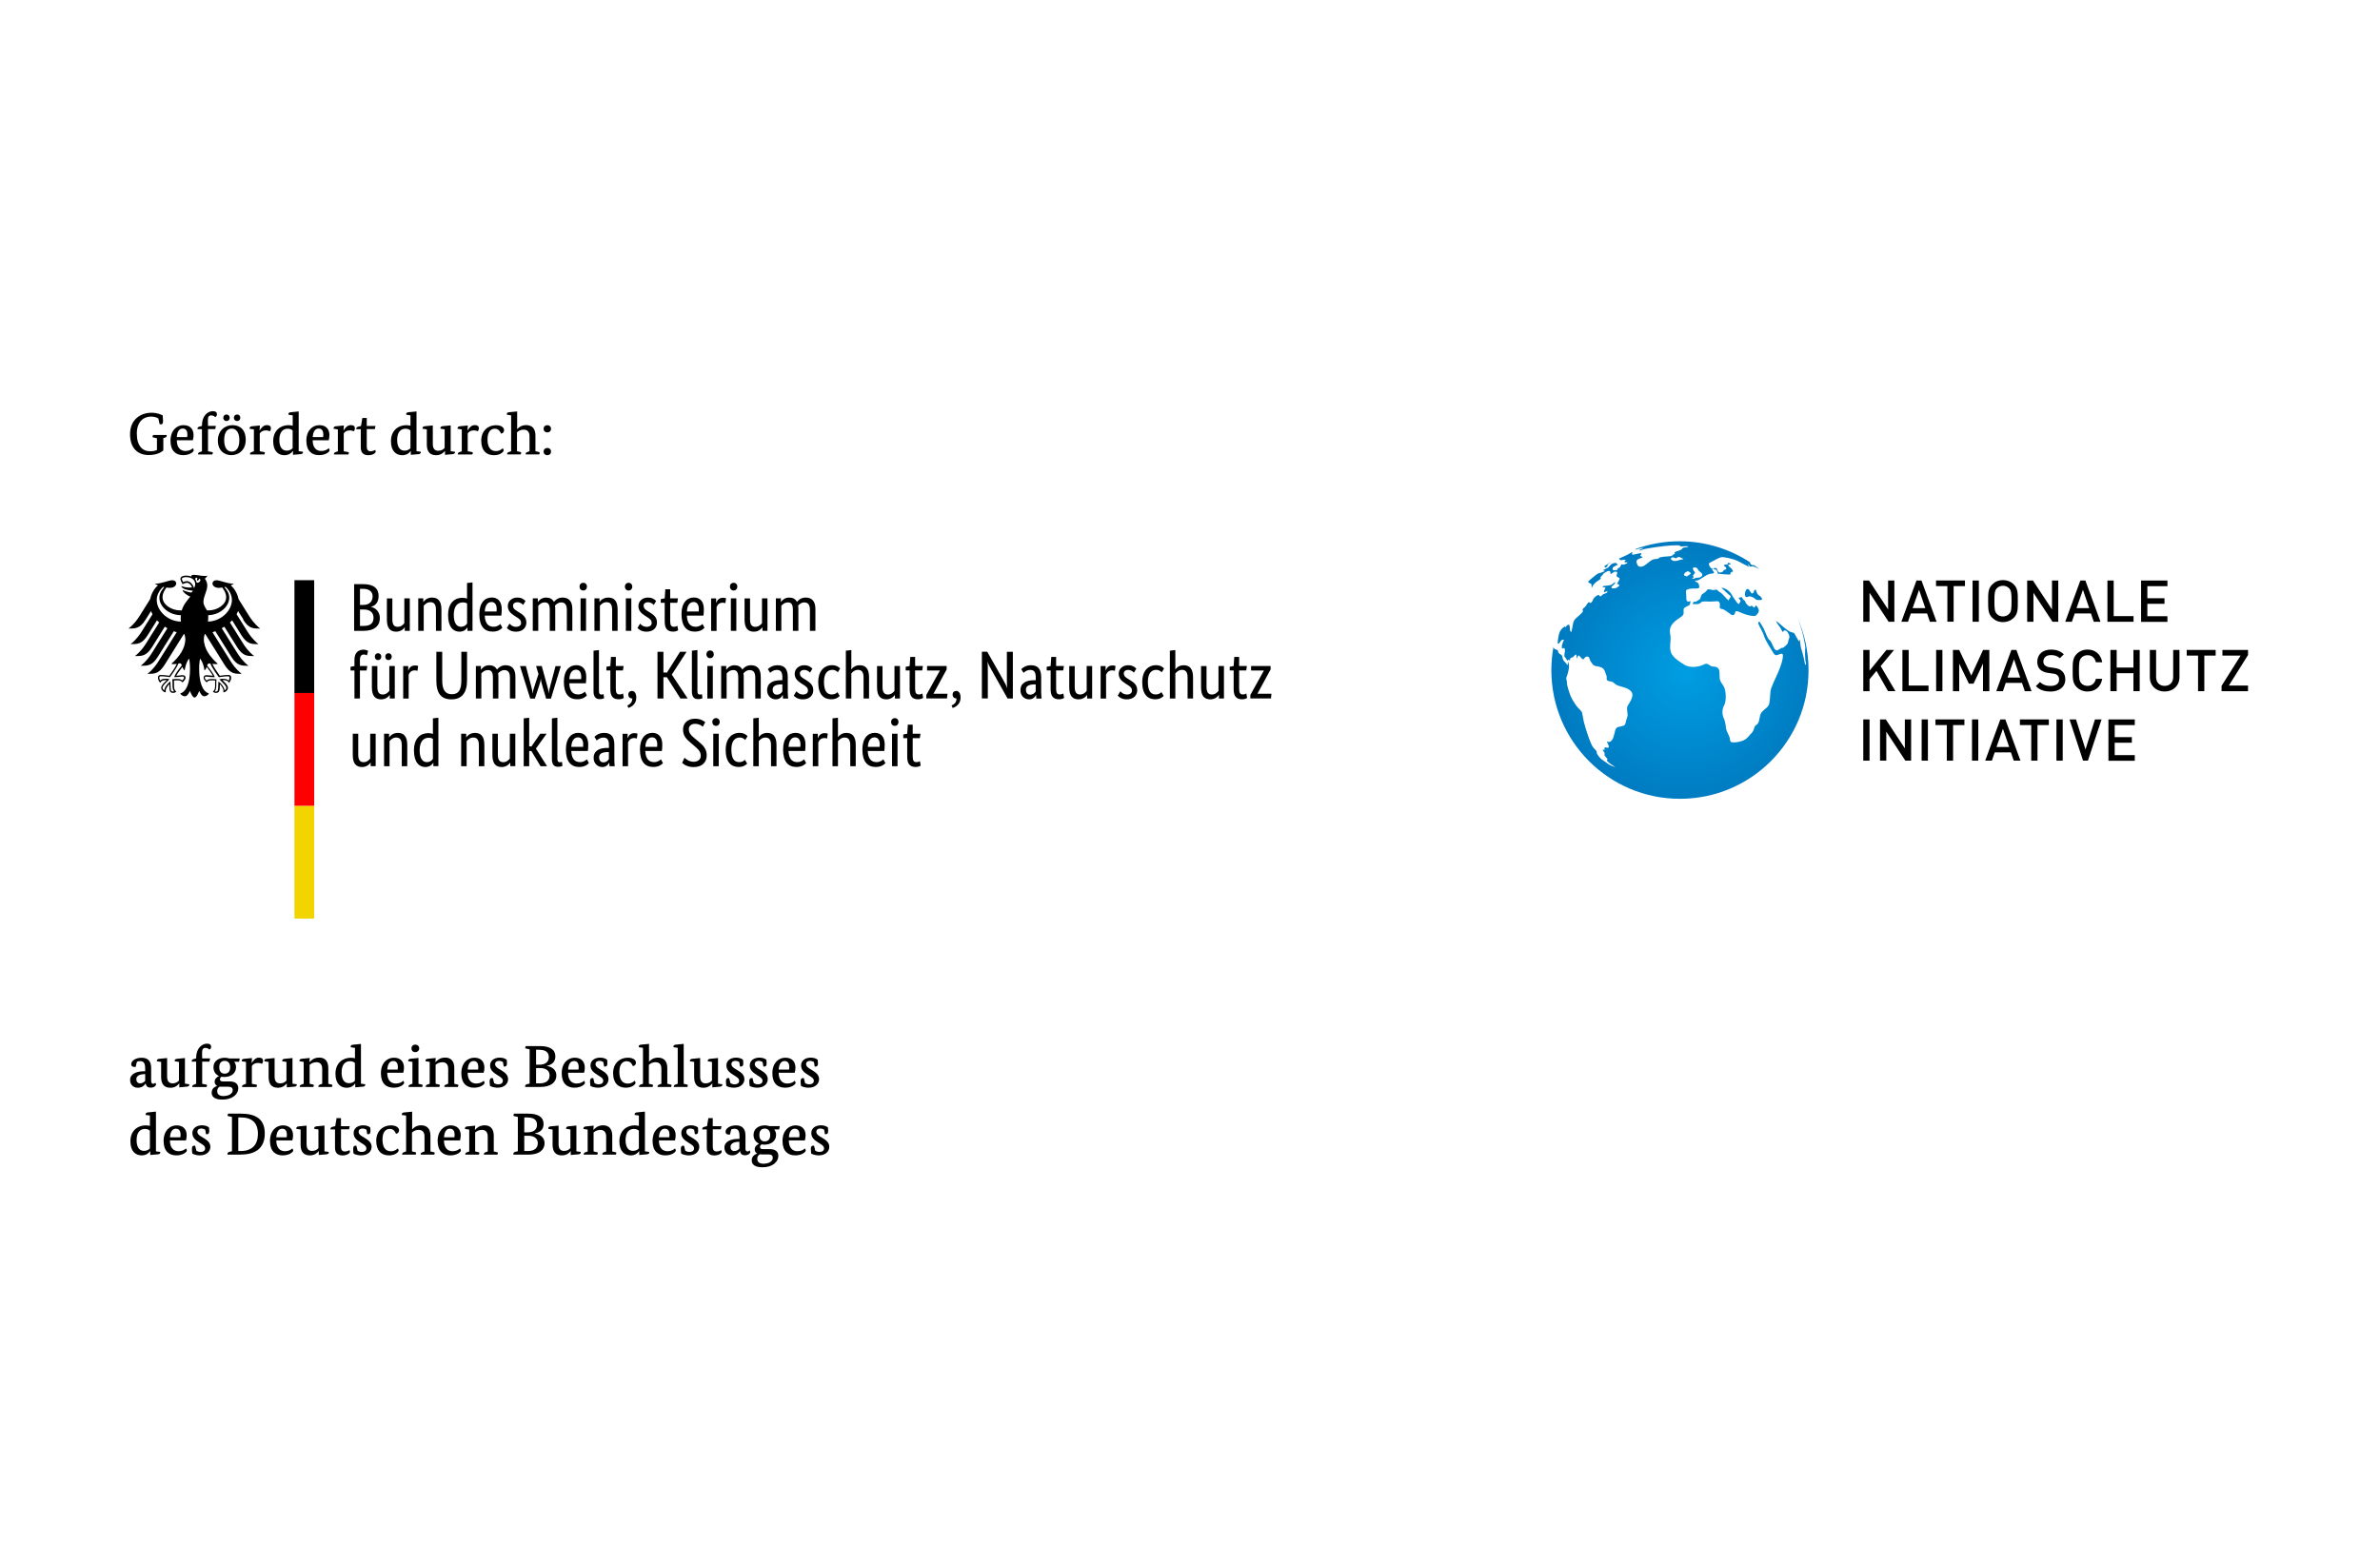 <?xml version="1.0" encoding="UTF-8" standalone="no"?><svg xmlns="http://www.w3.org/2000/svg" xmlns:xlink="http://www.w3.org/1999/xlink" height="250" preserveAspectRatio="xMidYMid meet" viewBox="0 0 422 176" width="380">
  <defs>
    <style>
      .cls-1 {
        fill: url(#Verlauf_Globus);
      }

      .cls-2 {
        fill: #f2d401;
      }

      .cls-3 {
        fill-rule: evenodd;
      }

      .cls-4 {
        fill: #ff0001;
      }
    </style>
    <radialGradient cx="182.93" cy="120.63" data-name="Verlauf Globus" fx="182.93" fy="120.63" gradientTransform="translate(132.17 -41.21) scale(.91)" gradientUnits="userSpaceOnUse" id="Verlauf_Globus" r="25.17">
      <stop offset="0" stop-color="#009de2"/>
      <stop offset="1" stop-color="#007bc1"/>
    </radialGradient>
  </defs>
  <g data-name="Logo BMUKN" id="Logo_BMUKN">
    <g data-name="Logo BMWK" id="Logo_BMWK">
      <polygon class="cls-2" points="54.21 92.06 55.71 92.06 55.71 112.06 52.21 112.06 52.21 92.06 54.21 92.06"/>
      <polygon class="cls-4" points="54.21 71.96 55.71 71.96 55.71 92.06 52.21 92.06 52.21 71.96 54.21 71.96"/>
      <path d="M43.1,59.05c1.02,1.62,1.83,1.59,3.04,1.59-1-.77-1.66-1.75-1.98-2.25l-1.87-2.99c-.18-.92-.66-1.79-1.38-2.43.24-.09.44-.19.56-.28-1.22,0-2.43-.62-3.1-.62-.43,0-.7.26-.7.59.03.38.42.76,1.13.76.16,0,.37-.02.6-.06.39.54.7,1.03.7,1.73,0,1.31-1.57,2.33-3.15,2.33-.09,0-.17,0-.26-.01-.14-.32-.62-.87-.62-1.49,0-1.04.68-1.89.68-2.92,0-.64-.31-1.04-.43-1.2.19-.18.41-.4.46-.55-.11.05-.25.06-.44.06-.76,0-1.38-.2-1.98-.2-.34,0-.44.11-.44.21,0,.04,0,.07.02.09-.13-.05-.25-.08-.39-.11-.18-.03-.37-.05-.57-.05-.73,0-.99.31-.99.57,0,.22.18.63.37.94.29-.14.63-.24.78-.24.39,0,.73.37.92.81-.26.03-.31.04-.58.04-.71,0-1.2-.26-1.3-.26,0,0-.03,0-.03.02,0,.1.2.36.6.51.52.19,1.31.27,1.44.29,0,.02-.13.27-.28.32-.03.01-.06.01-.09,0-.55-.11-.7-.15-1.4-.42-.02,0-.03,0-.03.03,0,.27.71.88,1.35,1.11-.53.68-1.2,1.38-1.51,2.44-.09,0-.17.01-.26.01-1.58,0-3.15-1.02-3.15-2.33,0-.7.31-1.19.7-1.73.23.04.44.06.6.06.72,0,1.1-.38,1.13-.76,0-.34-.28-.59-.7-.59-.67,0-1.88.62-3.1.62.12.09.32.19.56.28-.72.64-1.19,1.51-1.38,2.43l-1.87,2.99c-.31.5-.98,1.48-1.98,2.25,1.21,0,2.01.03,3.04-1.59l.96-1.53c.07.2.16.39.26.58l-1.91,3.05c-.32.51-.97,1.48-1.98,2.25,1.21,0,2.01.03,3.04-1.59l1.64-2.63c.12.13.25.26.39.38l-2.32,3.71c-.32.51-.97,1.48-1.98,2.25,1.21,0,2.01.03,3.04-1.59l2.26-3.62c.15.09.3.19.46.27l-2.76,4.41c-.32.51-.97,1.48-1.98,2.25,1.21,0,2.01.03,3.04-1.59l2.84-4.54c.17.06.34.13.51.18l-3.21,5.13c-.31.5-.98,1.49-1.98,2.25,1.21,0,2.01.03,3.04-1.59l3.42-5.47s.07.01.1.02c.09.3.16.57.16.85,0,1.72-1.13,3.24-2.48,4.41.09.04.24.05.38.05.28,0,.46-.01.59-.04-.31.71-.99,1.63-1.33,2.11-.44-.08-1.09-.14-1.51-.14s-.49.26-.49.49c0,.4.19.72.41.9.08-.21.25-.48,1.06-.48.02,0,.04,0,.08,0-.24.27-.99.87-.99,1.36,0,.32.35.8.82.8-.03-.1-.02-.2-.02-.27,0-.39.35-.86.64-1.18,0,.1,0,.09,0,.2,0,.93.08,1.36.68,1.36.29,0,.49-.16.56-.21-.38-.35-.4-.63-.4-1.15,0-.14,0-.27,0-.45,0-.12,0-.28-.02-.39.21-.03.3-.03.46-.03,0,0,.84-.07,1.04.37.23-.21.56-.5.56-.83,0-.21-.1-.46-.53-.46-.16,0-.68.1-1.11.1.12-.26.63-1.01,1.08-1.56.07.21.17.44.41.63.03-.35.24-1.46.79-2.12.06.44.15.89.15,1.84,0,2.31-.56,4.02-1.74,4.35.15.27.48.51.82.51.43,0,.67-.49.91-.95.12.34.47,1.17.82,1.17s.69-.83.82-1.17c.24.46.48.95.91.95.34,0,.66-.24.82-.51-1.18-.33-1.74-2.04-1.74-4.35,0-.95.09-1.4.15-1.84.55.65.76,1.76.79,2.12.23-.19.34-.42.41-.63.45.55.96,1.3,1.08,1.56-.43,0-.95-.1-1.11-.1-.43,0-.53.24-.53.46,0,.33.33.62.56.83.2-.44,1.04-.37,1.04-.37.16,0,.25,0,.46.03-.02.11-.02.27-.02.39,0,.18,0,.32,0,.45,0,.52-.02.8-.4,1.15.07.05.27.21.56.21.59,0,.68-.43.68-1.36,0-.11,0-.1,0-.2.29.32.64.78.64,1.18,0,.07,0,.17-.02.27.47,0,.82-.48.82-.8,0-.49-.75-1.09-.99-1.36.04,0,.07,0,.08,0,.82,0,.98.27,1.06.48.22-.18.41-.5.41-.9,0-.23-.05-.49-.49-.49s-1.07.06-1.51.14c-.34-.48-1.01-1.4-1.33-2.11.13.02.31.04.59.04.14,0,.29-.01.38-.05-1.35-1.17-2.48-2.69-2.48-4.41,0-.28.07-.55.16-.85.03,0,.07-.01.1-.02l3.42,5.47c1.02,1.62,1.83,1.59,3.04,1.59-1-.76-1.67-1.75-1.98-2.25l-3.21-5.13c.17-.06.34-.12.51-.18l2.84,4.54c1.02,1.62,1.83,1.59,3.04,1.59-1.01-.77-1.66-1.74-1.98-2.25l-2.76-4.41c.16-.09.31-.18.46-.27l2.26,3.62c1.02,1.62,1.83,1.59,3.03,1.59-1.01-.77-1.66-1.74-1.98-2.25l-2.32-3.71c.14-.12.27-.25.39-.38l1.64,2.63c1.02,1.62,1.83,1.59,3.04,1.59-1.01-.77-1.66-1.75-1.98-2.25l-1.91-3.05c.1-.19.19-.38.26-.58l.96,1.53ZM27.79,55.54c0-1.14.83-2.04,1.12-2.3.07.02.14.03.21.05-.31.38-.86,1.01-.86,1.85,0,1.67,1.78,3.12,3.8,3.12-.01.14-.02.29-.02.45,0,.25.01.48.04.69-2.28-.01-4.29-1.87-4.29-3.86ZM30.88,69.21v.04s.03,0,.03,0c.64,0,.95-.05,1.16-.08.11-.01.19-.03.27-.03.17,0,.29.02.29.22,0,.14-.16.35-.32.48-.24-.22-.56-.27-1.04-.27-.22,0-.52.04-.68.06h-.02s-.03,0-.03,0v.08c.03.13.05.3.05.52v.2s0,.25,0,.25c0,.54.07.85.27,1.09-.05.02-.13.03-.18.03-.34,0-.44-.15-.44-1.12,0-.2-.01-.38-.02-.5v-.18s-.05.03-.05.03c-.5.38-1.02,1.07-1.05,1.58-.15-.1-.31-.32-.31-.48,0-.28.42-.7.91-1.18l.28-.28.04-.04-.09-.02c-.1-.03-.3-.08-.46-.08-.55,0-.89.1-1.1.33-.08-.11-.14-.36-.14-.51,0-.1.02-.16.06-.2.05-.05.12-.05.19-.05h.01c.6,0,1.32.11,1.6.15h.02s.01,0,.01,0c.05-.07,1.19-1.59,1.49-2.4.07-.03.13-.05.25-.05.23,0,.29.15.35.38-.72.87-1.16,1.54-1.32,2.01ZM37.06,66.81c.12,0,.18.02.25.05.3.81,1.44,2.33,1.49,2.4h.01s.02,0,.02,0c.28-.05,1-.15,1.6-.15h.01c.07,0,.14,0,.19.05.04.04.06.11.06.2,0,.15-.06.4-.14.51-.21-.23-.55-.33-1.1-.33-.16,0-.36.05-.46.08h-.04s-.05.02-.05.02l.32.32c.49.49.91.9.91,1.18,0,.17-.16.39-.31.48-.03-.51-.55-1.2-1.05-1.58l-.04-.03v.18c-.02.12-.03.31-.03.5,0,.97-.1,1.12-.44,1.12-.05,0-.13-.01-.18-.03.19-.23.27-.54.27-1.09v-.25s0-.2,0-.2c0-.22.02-.39.04-.52v-.08s-.04,0-.04,0c-.16-.02-.45-.06-.68-.06-.48,0-.81.04-1.04.27-.16-.13-.32-.34-.32-.48,0-.2.13-.22.29-.22.08,0,.16.01.27.03.21.03.52.08,1.16.08h.04v-.04c-.17-.46-.62-1.14-1.34-2.01.06-.23.13-.38.35-.38ZM34.41,53.51c-.07-.3-.22-.6-.42-.83-.18-.21-.47-.45-.86-.45-.18,0-.48.08-.67.16-.07-.13-.21-.44-.21-.58s.25-.29.71-.29c1.03,0,1.65.47,1.65,1.25,0,.27-.11.52-.21.75ZM34.87,52.5c-.04-.22-.12-.42-.25-.59,0-.2.09-.4.41-.24-.18.18-.04.5-.04.5,0,0,.36-.17.29-.4.53.13.15.84-.41.73ZM36.88,59.4c.03-.22.04-.46.04-.69,0-.13,0-.28-.01-.45,1.99-.03,3.74-1.46,3.74-3.12,0-.84-.55-1.47-.86-1.85.07-.01.14-.03.21-.05.29.25,1.12,1.16,1.12,2.3,0,1.98-1.98,3.82-4.24,3.86Z"/>
      <polygon points="55.71 52.06 55.71 72.06 54.21 72.06 52.21 72.06 52.21 52.06 55.71 52.06"/>
      <g>
        <path class="cls-3" d="M67.13,54.87c0-1.29-.78-2.11-2.75-2.11h-1.59v8.28h1.69c1.98,0,2.87-.95,2.87-2.25,0-1.1-.71-1.82-1.56-1.99v-.02c.72-.19,1.34-.75,1.34-1.91h0ZM66.07,54.91c0,.95-.59,1.54-1.7,1.54h-.54v-2.86h.55c1.16,0,1.69.57,1.69,1.32h0ZM66.23,58.72c0,.95-.53,1.45-1.75,1.45h-.65v-2.91h.71c1.08,0,1.69.57,1.69,1.45h0ZM71.74,60.39h.03v.65h.89v-5.76h-.97v4.41c-.19.24-.57.64-1.16.64-.65,0-.96-.39-.96-1.33v-3.71h-.97v3.78c0,1.56.64,2.12,1.66,2.12.88,0,1.4-.59,1.5-.79h0ZM76.3,55.96c.67,0,1,.4,1,1.37v3.71h.97v-3.78c0-1.56-.65-2.12-1.68-2.12-.9,0-1.41.59-1.52.79h-.02v-.65h-.89v5.76h.97v-4.44c.19-.24.59-.64,1.18-.64h0ZM81.73,60.32c-.67,0-1.27-.53-1.27-2.11s.71-2.21,1.61-2.21c.35,0,.58.09.75.2v3.55c-.13.19-.47.57-1.08.57h0ZM82.87,60.43h.02v.61h.89v-8.59l-.97.11v2.76c-.18-.07-.45-.14-.82-.14-1.22,0-2.54.74-2.54,3.07,0,2.1.92,2.94,2.02,2.94.91,0,1.29-.58,1.4-.76h0ZM87.14,55.93c.61,0,.93.47.93,1.26,0,.18-.01.34-.02.42h-2.09c.05-1.08.49-1.68,1.18-1.68h0ZM89.08,60.5l-.36-.68c-.13.13-.53.5-1.21.5-.97,0-1.5-.64-1.56-1.98h2.94c.04-.28.07-.62.07-1.12,0-1.38-.67-2.09-1.77-2.09-1.2,0-2.2.91-2.2,2.95,0,2.17.91,3.1,2.36,3.1,1.09,0,1.56-.52,1.71-.68h0ZM93.17,55.75c-.19-.19-.58-.61-1.46-.61-.93,0-1.67.64-1.67,1.49,0,.79.43,1.26,1.15,1.72l.36.23c.56.35.84.54.84,1.09,0,.37-.31.66-.89.66-.63,0-.98-.38-1.16-.57l-.47.77c.23.24.7.66,1.62.66,1.18,0,1.84-.71,1.84-1.62,0-.85-.48-1.32-1.26-1.79l-.36-.22c-.51-.31-.75-.55-.75-.98,0-.34.27-.61.79-.61.54,0,.88.34,1.01.48l.42-.7ZM96.62,56c.6,0,.86.4.86,1.33v3.71h.97v-3.86c0-.22-.01-.42-.05-.6.22-.25.58-.58,1.11-.58.65,0,1,.4,1,1.33v3.71h.97v-3.86c0-1.37-.6-2.04-1.75-2.04-.74,0-1.27.44-1.52.77-.26-.52-.74-.77-1.39-.77-.79,0-1.29.53-1.44.79h-.02v-.65h-.89v5.76h.97v-4.44c.17-.2.54-.6,1.19-.6h0ZM103.42,53.89c.39,0,.65-.29.65-.69s-.26-.68-.65-.68-.66.29-.66.68.26.69.66.69h0ZM103.91,55.28h-.97v5.76h.97v-5.76ZM107.54,55.96c.67,0,1,.4,1,1.37v3.71h.97v-3.78c0-1.56-.65-2.12-1.68-2.12-.9,0-1.42.59-1.52.79h-.02v-.65h-.89v5.76h.97v-4.44c.19-.24.59-.64,1.18-.64h0ZM111.46,53.89c.38,0,.65-.29.65-.69s-.27-.68-.65-.68-.66.29-.66.68.26.69.66.69h0ZM111.94,55.28h-.97v5.76h.97v-5.76ZM116.33,55.75c-.19-.19-.58-.61-1.46-.61-.94,0-1.67.64-1.67,1.49,0,.79.43,1.26,1.15,1.72l.36.23c.55.35.84.54.84,1.09,0,.37-.31.66-.89.66-.63,0-.98-.38-1.16-.57l-.47.77c.23.24.69.66,1.62.66,1.18,0,1.84-.71,1.84-1.62,0-.85-.48-1.32-1.26-1.79l-.36-.22c-.52-.31-.75-.55-.75-.98,0-.34.27-.61.79-.61.54,0,.88.34,1.01.48l.42-.7ZM120.24,60.93l-.13-.78c-.1.06-.31.17-.6.17-.49,0-.68-.24-.68-1.06v-3.19h1.26l.12-.79h-1.38v-1.61h-.86l-.11,1.61-.7.14v.65h.7v3.32c0,1.27.5,1.79,1.49,1.79.52,0,.82-.19.9-.25h0ZM122.98,55.93c.61,0,.93.47.93,1.26,0,.18-.01.34-.02.42h-2.09c.05-1.08.49-1.68,1.18-1.68h0ZM124.92,60.5l-.36-.68c-.13.13-.53.5-1.21.5-.97,0-1.5-.64-1.56-1.98h2.94c.04-.28.07-.62.07-1.12,0-1.38-.67-2.09-1.77-2.09-1.2,0-2.19.91-2.19,2.95,0,2.17.91,3.1,2.36,3.1,1.09,0,1.56-.52,1.71-.68h0ZM128.74,55.27c-.09-.03-.25-.09-.53-.09-.73,0-1.04.43-1.21.89h-.02v-.78h-.89v5.76h.97v-4.22c.14-.39.47-.78,1.08-.78.26,0,.43.07.48.09l.12-.86ZM130.08,53.89c.39,0,.65-.29.65-.69s-.26-.68-.65-.68-.66.29-.66.68.27.69.66.69h0ZM130.56,55.28h-.97v5.76h.97v-5.76ZM135.17,60.39h.02v.65h.89v-5.76h-.97v4.41c-.2.24-.58.64-1.16.64-.65,0-.96-.39-.96-1.33v-3.71h-.97v3.78c0,1.56.64,2.12,1.66,2.12.88,0,1.39-.59,1.5-.79h0ZM139.73,56c.6,0,.86.4.86,1.33v3.71h.97v-3.86c0-.22-.01-.42-.05-.6.22-.25.57-.58,1.1-.58.65,0,1,.4,1,1.33v3.71h.97v-3.86c0-1.37-.6-2.04-1.75-2.04-.75,0-1.27.44-1.52.77-.27-.52-.75-.77-1.39-.77-.79,0-1.28.53-1.44.79h-.02v-.65h-.89v5.76h.97v-4.44c.17-.2.54-.6,1.19-.6h0ZM139.73,56"/>
        <path class="cls-3" d="M65,68.07l.12-.79h-1.3v-1.03c0-.75.25-1.01.71-1.01.25,0,.43.1.53.16l.21-.81c-.1-.06-.41-.21-.82-.21-.85,0-1.6.5-1.6,1.76v1.15l-.7.13v.65h.7v4.97h.97v-4.97h1.18ZM69.46,65.62c0-.37-.25-.61-.58-.61s-.57.24-.57.61.25.61.57.61.58-.24.58-.61h0ZM67.61,65.62c0-.37-.25-.61-.58-.61s-.57.24-.57.61.25.61.57.61.58-.24.58-.61h0ZM69.08,72.39h.03v.65h.89v-5.76h-.97v4.41c-.19.24-.57.64-1.16.64-.65,0-.96-.39-.96-1.33v-3.71h-.97v3.78c0,1.56.64,2.12,1.66,2.12.88,0,1.39-.59,1.5-.79h0ZM74.14,67.27c-.1-.03-.25-.09-.53-.09-.74,0-1.05.43-1.21.89h-.02v-.78h-.89v5.76h.97v-4.22c.15-.39.46-.78,1.08-.78.27,0,.43.07.48.09l.12-.86ZM82.81,64.76h-1.01v5.09c0,1.73-.53,2.43-1.68,2.43s-1.71-.74-1.71-2.43v-5.09h-1.04v5.08c0,2.35.88,3.35,2.69,3.35s2.75-1.16,2.75-3.35v-5.08ZM86.54,68c.6,0,.86.4.86,1.33v3.71h.97v-3.86c0-.22-.01-.42-.05-.6.22-.25.58-.58,1.11-.58.64,0,.99.4.99,1.33v3.71h.97v-3.86c0-1.37-.6-2.04-1.75-2.04-.75,0-1.27.44-1.52.77-.26-.52-.75-.77-1.39-.77-.79,0-1.28.53-1.44.79h-.02v-.65h-.89v5.76h.97v-4.44c.17-.2.54-.6,1.19-.6h0ZM98.51,67.28l-.85,3.18c-.17.64-.33,1.25-.35,1.67h-.02c-.01-.42-.18-1.02-.36-1.67l-.87-3.18h-1.01l.43,1.42-.62,1.88c-.19.59-.36,1.08-.41,1.55h-.03c-.01-.45-.16-.98-.31-1.58l-.87-3.26h-1.04l1.81,5.76h.83l.66-2c.19-.57.36-1.08.38-1.52h.02c.02.44.17.93.34,1.51l.59,2.02h.86l1.75-5.76h-.94ZM102.13,67.93c.61,0,.93.47.93,1.26,0,.18-.01.34-.02.42h-2.09c.05-1.08.49-1.68,1.18-1.68h0ZM104.07,72.5l-.36-.68c-.13.13-.53.5-1.21.5-.97,0-1.5-.64-1.56-1.98h2.94c.03-.28.07-.62.07-1.12,0-1.38-.67-2.09-1.77-2.09-1.2,0-2.2.91-2.2,2.95,0,2.17.91,3.1,2.36,3.1,1.09,0,1.56-.52,1.71-.68h0ZM106.21,64.45l-.97.11v7.22c0,1.02.45,1.37,1.09,1.37.43,0,.68-.11.78-.16l-.09-.72c-.06.02-.18.07-.36.07-.34,0-.46-.17-.46-.65v-7.25ZM110.6,72.93l-.13-.78c-.1.06-.31.17-.6.17-.49,0-.68-.24-.68-1.06v-3.19h1.26l.12-.79h-1.38v-1.61h-.86l-.11,1.61-.7.14v.65h.7v3.32c0,1.27.5,1.79,1.49,1.79.52,0,.82-.19.9-.25h0ZM111.42,74.72c.64-.23,1.4-.74,1.4-1.84,0-.79-.32-1.18-.79-1.18-.34,0-.62.21-.62.65s.29.68.66.68h.04c0,.7-.37,1.01-.88,1.26l.2.42ZM121.74,64.76h-1.16l-2.32,3.68h-.63v-3.68h-1.05v8.28h1.05v-3.77h.62l2.4,3.77h1.28l-2.81-4.24,2.61-4.04ZM123.65,64.45l-.97.11v7.22c0,1.02.44,1.37,1.09,1.37.43,0,.69-.11.78-.16l-.08-.72c-.06.02-.18.07-.36.07-.34,0-.45-.17-.45-.65v-7.25ZM125.91,65.89c.39,0,.65-.29.65-.69s-.26-.68-.65-.68-.66.29-.66.68.27.69.66.69h0ZM126.39,67.28h-.97v5.76h.97v-5.76ZM130.04,68c.6,0,.86.4.86,1.33v3.71h.97v-3.86c0-.22-.01-.42-.05-.6.21-.25.57-.58,1.1-.58.65,0,1,.4,1,1.33v3.71h.97v-3.86c0-1.37-.6-2.04-1.75-2.04-.75,0-1.27.44-1.52.77-.26-.52-.75-.77-1.39-.77-.79,0-1.28.53-1.44.79h-.03v-.65h-.89v5.76h.97v-4.44c.17-.2.54-.6,1.19-.6h0ZM138.72,69.8h-.3c-1.3,0-2.4.45-2.4,1.78,0,.94.66,1.61,1.54,1.61.73,0,1.08-.49,1.21-.78h.03c.01.29.02.47.03.64h.92c-.02-.16-.07-.71-.07-1.2v-2.63c0-1.45-.62-2.08-1.8-2.08-.92,0-1.48.44-1.73.7l.41.65c.22-.2.6-.52,1.18-.52.62,0,.98.31.98,1.29v.55ZM138.72,70.52v1.27c-.12.18-.39.57-.96.57-.48,0-.76-.3-.76-.89,0-.63.49-.9,1.41-.93h.31ZM144.05,67.75c-.19-.19-.57-.61-1.47-.61s-1.67.64-1.67,1.49c0,.79.43,1.26,1.15,1.72l.36.23c.55.35.84.54.84,1.09,0,.37-.31.66-.89.66-.62,0-.98-.38-1.16-.57l-.47.77c.23.24.7.66,1.62.66,1.18,0,1.84-.71,1.84-1.62,0-.85-.48-1.32-1.26-1.79l-.36-.22c-.51-.31-.75-.55-.75-.98,0-.34.27-.61.79-.61s.88.34,1.01.48l.42-.7ZM148.96,67.71c-.18-.2-.59-.58-1.46-.58-1.14,0-2.42.8-2.42,3.02s1.02,3.03,2.31,3.03c.9,0,1.34-.42,1.5-.6l-.39-.67c-.12.13-.42.41-1.01.41-.83,0-1.39-.55-1.39-2.25,0-1.52.65-2.11,1.48-2.11.58,0,.88.32.98.43l.41-.68ZM152.12,67.96c.67,0,1,.4,1,1.37v3.71h.97v-3.78c0-1.52-.63-2.12-1.64-2.12-.93,0-1.36.55-1.48.73h-.02v-3.42l-.97.11v8.48h.97v-4.44c.19-.24.58-.64,1.17-.64h0ZM158.66,72.39h.02v.65h.89v-5.76h-.97v4.41c-.19.24-.57.64-1.16.64-.64,0-.96-.39-.96-1.33v-3.71h-.97v3.78c0,1.56.64,2.12,1.66,2.12.88,0,1.39-.59,1.5-.79h0ZM163.68,72.93l-.13-.78c-.09.06-.31.17-.6.17-.49,0-.69-.24-.69-1.06v-3.19h1.26l.12-.79h-1.38v-1.61h-.86l-.11,1.61-.7.14v.65h.7v3.32c0,1.27.5,1.79,1.49,1.79.51,0,.81-.19.9-.25h0ZM167.84,67.28h-3.46v.79h2.27v.02l-2.4,4.32v.62h3.66l.09-.83h-2.48v-.02l2.33-4.29v-.62ZM168.93,74.72c.64-.23,1.39-.74,1.39-1.84,0-.79-.32-1.18-.79-1.18-.33,0-.62.21-.62.65s.29.68.66.68h.03c0,.7-.37,1.01-.88,1.26l.2.42ZM178.53,64.76v4.75c0,.68,0,1.37.07,1.71h-.02c-.08-.35-.42-.96-.75-1.56l-2.78-4.91h-.95v8.28h1.05v-4.81c0-.68,0-1.37-.07-1.71h.02c.09.35.42.96.76,1.56l2.79,4.97h.94v-8.28h-1.04ZM183.64,69.8h-.3c-1.31,0-2.4.45-2.4,1.78,0,.94.66,1.61,1.54,1.61.73,0,1.08-.49,1.21-.78h.02c.01.29.02.47.04.64h.93c-.02-.16-.07-.71-.07-1.2v-2.63c0-1.45-.62-2.08-1.8-2.08-.93,0-1.48.44-1.73.7l.41.65c.21-.2.6-.52,1.18-.52.62,0,.98.31.98,1.29v.55ZM183.64,70.52v1.27c-.12.18-.4.57-.96.57-.48,0-.77-.3-.77-.89,0-.63.49-.9,1.42-.93h.31ZM188.67,72.93l-.13-.78c-.09.06-.31.17-.6.17-.49,0-.68-.24-.68-1.06v-3.19h1.26l.12-.79h-1.38v-1.61h-.86l-.11,1.61-.7.14v.65h.7v3.32c0,1.27.5,1.79,1.49,1.79.52,0,.82-.19.9-.25h0ZM192.74,72.39h.02v.65h.89v-5.76h-.97v4.41c-.19.24-.58.64-1.16.64-.65,0-.96-.39-.96-1.33v-3.71h-.97v3.78c0,1.56.64,2.12,1.66,2.12.88,0,1.39-.59,1.5-.79h0ZM197.8,67.27c-.1-.03-.25-.09-.53-.09-.73,0-1.04.43-1.21.89h-.02v-.78h-.89v5.76h.97v-4.22c.14-.39.46-.78,1.08-.78.26,0,.43.07.48.09l.12-.86ZM201.49,67.75c-.19-.19-.58-.61-1.46-.61-.94,0-1.67.64-1.67,1.49,0,.79.43,1.26,1.15,1.72l.36.23c.55.35.84.54.84,1.09,0,.37-.31.66-.89.66-.62,0-.99-.38-1.17-.57l-.47.77c.23.24.69.66,1.62.66,1.18,0,1.84-.71,1.84-1.62,0-.85-.48-1.32-1.26-1.79l-.36-.22c-.52-.31-.76-.55-.76-.98,0-.34.28-.61.79-.61s.88.34,1.01.48l.42-.7ZM206.4,67.71c-.18-.2-.59-.58-1.46-.58-1.14,0-2.41.8-2.41,3.02s1.02,3.03,2.3,3.03c.9,0,1.34-.42,1.5-.6l-.4-.67c-.12.13-.42.41-1.01.41-.83,0-1.39-.55-1.39-2.25,0-1.52.65-2.11,1.48-2.11.57,0,.87.32.98.43l.41-.68ZM209.57,67.96c.67,0,1,.4,1,1.37v3.71h.97v-3.78c0-1.52-.64-2.12-1.64-2.12-.92,0-1.36.55-1.48.73h-.02v-3.42l-.97.11v8.48h.97v-4.44c.19-.24.59-.64,1.18-.64h0ZM216.1,72.39h.03v.65h.89v-5.76h-.97v4.41c-.19.24-.57.64-1.16.64-.65,0-.96-.39-.96-1.33v-3.71h-.97v3.78c0,1.56.63,2.12,1.65,2.12.88,0,1.39-.59,1.5-.79h0ZM221.12,72.93l-.13-.78c-.1.06-.31.17-.6.17-.49,0-.68-.24-.68-1.06v-3.19h1.26l.12-.79h-1.38v-1.61h-.86l-.11,1.61-.7.14v.65h.7v3.32c0,1.27.5,1.79,1.49,1.79.52,0,.82-.19.9-.25h0ZM225.29,67.28h-3.46v.79h2.27v.02l-2.4,4.32v.62h3.66l.08-.83h-2.48v-.02l2.33-4.29v-.62ZM225.29,67.28"/>
        <path class="cls-3" d="M65.7,84.39h.02v.65h.89v-5.76h-.97v4.41c-.19.24-.58.64-1.16.64-.65,0-.96-.39-.96-1.33v-3.71h-.97v3.78c0,1.56.64,2.12,1.66,2.12.87,0,1.39-.59,1.5-.79h0ZM70.24,79.96c.67,0,1,.4,1,1.37v3.71h.97v-3.78c0-1.56-.65-2.12-1.68-2.12-.9,0-1.41.59-1.52.79h-.02v-.65h-.89v5.76h.97v-4.44c.19-.24.59-.64,1.18-.64h0ZM75.68,84.32c-.67,0-1.27-.53-1.27-2.11s.71-2.21,1.61-2.21c.35,0,.57.09.74.2v3.55c-.13.19-.46.57-1.08.57h0ZM76.82,84.43h.02v.61h.89v-8.59l-.97.11v2.76c-.18-.07-.44-.14-.81-.14-1.23,0-2.55.74-2.55,3.07,0,2.1.93,2.94,2.01,2.94.91,0,1.3-.58,1.41-.76h0ZM83.91,79.96c.67,0,1,.4,1,1.37v3.71h.97v-3.78c0-1.56-.65-2.12-1.68-2.12-.9,0-1.41.59-1.52.79h-.02v-.65h-.89v5.76h.97v-4.44c.2-.24.59-.64,1.18-.64h0ZM90.46,84.39h.02v.65h.89v-5.76h-.97v4.41c-.19.24-.57.64-1.16.64-.65,0-.96-.39-.96-1.33v-3.71h-.97v3.78c0,1.56.64,2.12,1.66,2.12.87,0,1.39-.59,1.5-.79h0ZM96.94,79.28h-1.15l-1.55,2.25h-.41v-5.08l-.97.11v8.48h.97v-2.69h.39l1.62,2.69h1.16l-1.98-3.12,1.91-2.64ZM98.83,76.45l-.97.11v7.22c0,1.02.44,1.37,1.09,1.37.43,0,.68-.11.78-.16l-.08-.72c-.06.02-.18.07-.36.07-.34,0-.46-.17-.46-.65v-7.25ZM102.48,79.93c.61,0,.93.47.93,1.26,0,.18-.01.34-.02.42h-2.09c.05-1.08.49-1.68,1.18-1.68h0ZM104.42,84.5l-.36-.68c-.13.13-.53.5-1.21.5-.97,0-1.5-.64-1.56-1.98h2.94c.04-.28.07-.62.07-1.12,0-1.38-.67-2.09-1.77-2.09-1.2,0-2.19.91-2.19,2.95,0,2.17.91,3.1,2.36,3.1,1.09,0,1.56-.52,1.71-.68h0ZM107.96,81.8h-.3c-1.31,0-2.4.45-2.4,1.78,0,.94.66,1.61,1.54,1.61.73,0,1.08-.49,1.21-.78h.02c.01.29.02.47.04.64h.93c-.02-.16-.07-.71-.07-1.2v-2.63c0-1.45-.62-2.08-1.8-2.08-.93,0-1.48.44-1.73.7l.41.65c.21-.2.6-.52,1.18-.52.62,0,.98.31.98,1.29v.55ZM107.96,82.52v1.27c-.12.18-.4.57-.96.57-.48,0-.77-.3-.77-.89,0-.63.49-.9,1.42-.93h.31ZM113.04,79.27c-.09-.03-.25-.09-.53-.09-.73,0-1.04.43-1.21.89h-.02v-.78h-.89v5.76h.97v-4.22c.14-.39.47-.78,1.08-.78.26,0,.43.07.48.09l.12-.86ZM115.61,79.93c.61,0,.93.47.93,1.26,0,.18-.01.34-.02.42h-2.09c.05-1.08.49-1.68,1.18-1.68h0ZM117.55,84.5l-.36-.68c-.13.13-.53.5-1.21.5-.97,0-1.5-.64-1.56-1.98h2.94c.03-.28.07-.62.07-1.12,0-1.38-.67-2.09-1.76-2.09-1.2,0-2.2.91-2.2,2.95,0,2.17.91,3.1,2.36,3.1,1.09,0,1.56-.52,1.72-.68h0ZM125.04,77.24c-.18-.14-.71-.62-1.81-.62-1.3,0-2.12.82-2.12,1.89,0,1.14.53,1.69,1.44,2.46l.67.57c.69.59,1.03.97,1.03,1.69,0,.56-.45,1.03-1.27,1.03s-1.41-.53-1.61-.72l-.42.91c.24.22.86.75,2.05.75,1.49,0,2.31-.85,2.31-2.11,0-1.08-.61-1.73-1.4-2.38l-.67-.55c-.75-.61-1.1-1.02-1.1-1.67,0-.52.37-.96,1.09-.96.77,0,1.25.38,1.38.52l.43-.79ZM126.96,77.89c.38,0,.65-.29.65-.69s-.27-.68-.65-.68-.66.29-.66.68.26.69.66.69h0ZM127.44,79.28h-.97v5.76h.97v-5.76ZM132.54,79.71c-.18-.2-.59-.58-1.46-.58-1.14,0-2.41.8-2.41,3.02s1.02,3.03,2.31,3.03c.9,0,1.34-.42,1.5-.6l-.4-.67c-.12.13-.42.41-1.01.41-.83,0-1.39-.55-1.39-2.25,0-1.52.65-2.11,1.48-2.11.57,0,.87.32.98.43l.41-.68ZM135.71,79.96c.67,0,1,.4,1,1.37v3.71h.97v-3.78c0-1.52-.64-2.12-1.64-2.12-.92,0-1.36.55-1.48.73h-.02v-3.42l-.97.11v8.48h.97v-4.44c.19-.24.59-.64,1.17-.64h0ZM141,79.93c.61,0,.93.47.93,1.26,0,.18-.01.34-.02.42h-2.08c.05-1.08.49-1.68,1.18-1.68h0ZM142.94,84.5l-.36-.68c-.13.13-.53.5-1.21.5-.97,0-1.5-.64-1.56-1.98h2.94c.04-.28.07-.62.07-1.12,0-1.38-.67-2.09-1.77-2.09-1.2,0-2.2.91-2.2,2.95,0,2.17.91,3.1,2.36,3.1,1.09,0,1.56-.52,1.72-.68h0ZM146.77,79.27c-.09-.03-.25-.09-.53-.09-.73,0-1.04.43-1.21.89h-.02v-.78h-.89v5.76h.97v-4.22c.14-.39.47-.78,1.08-.78.26,0,.43.07.48.09l.12-.86ZM149.76,79.96c.67,0,1,.4,1,1.37v3.71h.97v-3.78c0-1.52-.64-2.12-1.65-2.12-.92,0-1.35.55-1.47.73h-.03v-3.42l-.97.11v8.48h.97v-4.44c.2-.24.59-.64,1.18-.64h0ZM155.05,79.93c.61,0,.94.47.94,1.26,0,.18-.01.34-.02.42h-2.09c.05-1.08.49-1.68,1.18-1.68h0ZM156.99,84.5l-.36-.68c-.13.13-.53.5-1.21.5-.97,0-1.5-.64-1.56-1.98h2.94c.03-.28.07-.62.07-1.12,0-1.38-.67-2.09-1.76-2.09-1.2,0-2.2.91-2.2,2.95,0,2.17.91,3.1,2.37,3.1,1.09,0,1.56-.52,1.71-.68h0ZM158.66,77.89c.38,0,.65-.29.65-.69s-.27-.68-.65-.68-.66.29-.66.68.26.69.66.69h0ZM159.14,79.28h-.97v5.76h.97v-5.76ZM163.24,84.93l-.13-.78c-.1.06-.31.17-.6.17-.49,0-.68-.24-.68-1.06v-3.19h1.26l.12-.79h-1.38v-1.61h-.86l-.11,1.61-.7.14v.65h.7v3.32c0,1.27.5,1.79,1.49,1.79.52,0,.82-.19.9-.25h0ZM163.24,84.93"/>
      </g>
    </g>
    <g>
      <path d="M28.07,23.38c-.22-.15-.7-.33-1.28-.33-1.28,0-2.53.84-2.53,3.01s.98,3.14,2.36,3.14c.5,0,.9-.09,1.21-.21v-2.09l-.64-.15c-.11-.02-.15-.05-.15-.12,0-.1.07-.22.12-.32h2.39s.01.06.01.12c0,.17-.09.29-.36.37l-.24.06v2.19c-.28.25-1.06.82-2.6.82-1.85,0-3.3-1.14-3.3-3.7,0-2.73,2.03-3.8,3.77-3.8,1.11,0,1.67.31,2.02.47.03.31.06.96.06,1.05,0,.33-.09.54-.37.54-.08,0-.17-.02-.24-.04l-.23-1.03Z"/>
      <path d="M31.35,27.24c.01,1.3.63,1.91,1.53,1.91.67,0,1.05-.26,1.31-.48.1.08.16.26.16.36,0,.26-.69.86-1.86.86-1.29,0-2.26-.74-2.26-2.56s1.1-2.76,2.3-2.76,1.79.72,1.79,1.78c0,.27-.05.64-.13.9h-2.85ZM33.18,26.69c.02-.09.05-.27.05-.45,0-.58-.21-1.07-.82-1.07s-.99.49-1.06,1.52h1.83Z"/>
      <path d="M38.16,25.27h-1.28v3.93l.71.14c.1.02.15.05.15.14,0,.1-.07.26-.11.29h-2.5s-.01-.06-.01-.09c0-.19.13-.27.33-.35l.36-.12v-3.93h-.78s-.01-.06-.01-.09c0-.2.13-.3.33-.36l.46-.12v-.11c0-1.69,1.03-2.51,1.93-2.51.52,0,.73.23.73.56,0,.26-.16.41-.31.49-.09-.11-.37-.3-.69-.3-.45,0-.61.25-.61.87,0,.33.02,1,.02,1h1.4l-.12.58Z"/>
      <path d="M43.57,27.18c0,1.82-1.27,2.71-2.55,2.71s-2.39-.84-2.39-2.6,1.26-2.72,2.59-2.72,2.35.79,2.35,2.62ZM40.16,23.84c-.32,0-.57-.23-.57-.57,0-.36.25-.59.57-.59s.57.23.57.59c0,.34-.24.57-.57.57ZM39.75,27.22c0,1.41.57,2.04,1.34,2.04s1.35-.61,1.35-2.02-.58-2.06-1.35-2.06-1.34.62-1.34,2.04ZM42.05,23.84c-.34,0-.58-.23-.58-.57,0-.36.24-.59.58-.59.32,0,.56.23.56.59,0,.34-.24.57-.56.57Z"/>
      <path d="M46,25.53h.03c.22-.36.61-.97,1.29-.97.49,0,.72.23.72.56,0,.23-.1.43-.19.54-.08-.04-.35-.16-.7-.16-.58,0-.87.23-1.09.54v3.16l.76.14c.11.02.15.05.15.14,0,.1-.08.26-.1.29h-2.54s-.01-.06-.01-.09c0-.19.13-.27.33-.35l.37-.12v-3.88l-.75-.12s-.01-.06-.01-.11c0-.18.14-.3.39-.33l1.43-.14-.06.9Z"/>
      <path d="M52.95,29.18l.77.11s.01.04.01.08c0,.19-.14.31-.39.34l-1.39.12v-.68h-.03c-.23.33-.67.75-1.49.75-1.03,0-1.99-.66-1.99-2.49,0-1.95,1.37-2.84,2.71-2.84.3,0,.57.05.75.1v-1.84l-.75-.11s-.01-.07-.01-.12c0-.18.14-.3.39-.32l1.43-.14v7.03ZM51.89,25.51c-.16-.15-.44-.31-.88-.31-.85,0-1.48.61-1.48,1.99s.59,1.9,1.29,1.9c.61,0,.93-.28,1.07-.44v-3.14Z"/>
      <path d="M55.44,27.24c0,1.3.63,1.91,1.53,1.91.67,0,1.05-.26,1.31-.48.1.08.16.26.16.36,0,.26-.69.86-1.86.86-1.29,0-2.26-.74-2.26-2.56s1.1-2.76,2.3-2.76,1.79.72,1.79,1.78c0,.27-.05.64-.13.9h-2.84ZM57.28,26.69c.02-.09.05-.27.05-.45,0-.58-.21-1.07-.82-1.07s-.99.49-1.06,1.52h1.83Z"/>
      <path d="M60.89,25.53h.03c.22-.36.61-.97,1.29-.97.49,0,.72.23.72.56,0,.23-.1.43-.19.54-.08-.04-.35-.16-.7-.16-.58,0-.87.23-1.09.54v3.16l.76.14c.11.02.15.05.15.14,0,.1-.08.26-.1.29h-2.54s-.01-.06-.01-.09c0-.19.13-.27.33-.35l.37-.12v-3.88l-.75-.12s-.01-.06-.01-.11c0-.18.14-.3.39-.33l1.43-.14-.06.9Z"/>
      <path d="M66.47,25.27h-1.44v3.07c0,.47.15.86.67.86.41,0,.75-.18.83-.25.05.08.09.24.09.35s-.37.6-1.32.6-1.33-.56-1.33-1.36v-3.25h-.79s-.01-.06-.01-.09c0-.2.13-.31.33-.36l.51-.12.24-1.42h.78v1.42h1.55l-.12.58Z"/>
      <path d="M73.84,29.18l.77.11s.01.04.01.08c0,.19-.14.31-.39.34l-1.39.12v-.68h-.03c-.23.33-.67.75-1.49.75-1.03,0-2-.66-2-2.49,0-1.95,1.36-2.84,2.71-2.84.3,0,.57.05.75.1v-1.84l-.75-.11s0-.07,0-.12c0-.18.14-.3.39-.32l1.43-.14v7.03ZM72.78,25.51c-.16-.15-.44-.31-.88-.31-.85,0-1.48.61-1.48,1.99s.59,1.9,1.29,1.9c.61,0,.93-.28,1.07-.44v-3.14Z"/>
      <path d="M79.9,29.18l.77.11s.01.04.01.08c0,.19-.14.31-.39.34l-1.39.12v-.69h-.02c-.17.22-.63.76-1.55.76-1.12,0-1.65-.66-1.65-1.9v-2.68l-.75-.12s-.01-.06-.01-.11c0-.18.14-.3.39-.33l1.43-.14v3.31c0,.96.5,1.18.97,1.18.54,0,.89-.23,1.13-.5v-3.3l-.75-.12s0-.06,0-.11c0-.18.14-.3.39-.33l1.43-.14v4.55Z"/>
      <path d="M82.87,25.53h.03c.22-.36.61-.97,1.29-.97.49,0,.72.23.72.56,0,.23-.1.43-.19.54-.08-.04-.35-.16-.7-.16-.58,0-.87.23-1.09.54v3.16l.76.14c.1.02.15.05.15.14,0,.1-.08.26-.11.29h-2.54s-.01-.06-.01-.09c0-.19.13-.27.33-.35l.37-.12v-3.88l-.75-.12s0-.06,0-.11c0-.18.14-.3.39-.33l1.43-.14-.06.9Z"/>
      <path d="M87.75,25.2c-.7,0-1.31.5-1.31,1.88s.51,2.09,1.5,2.09c.65,0,1.03-.34,1.2-.5.09.09.17.26.17.36,0,.26-.58.87-1.73.87-1.37,0-2.25-.86-2.25-2.59s1.19-2.73,2.6-2.73c1.16,0,1.45.57,1.45.87,0,.28-.14.55-.54.63-.16-.37-.4-.87-1.09-.87Z"/>
      <path d="M91.65,25.32h.02c.21-.25.71-.76,1.62-.76,1.05,0,1.65.62,1.65,1.85v2.78l.61.14c.11.02.15.05.15.14,0,.1-.08.26-.1.29h-2.38s-.01-.06-.01-.09c0-.19.13-.28.33-.35l.35-.12v-2.66c0-.89-.48-1.17-1.02-1.17-.65,0-1,.28-1.2.48v3.34l.59.14c.1.02.15.05.15.14,0,.1-.07.26-.1.29h-2.38s0-.06,0-.09c0-.19.13-.28.33-.35l.37-.12v-6.37l-.75-.11s-.01-.07-.01-.12c0-.18.14-.3.39-.32l1.44-.14v3.18Z"/>
      <path d="M97.04,25.86c-.37,0-.65-.25-.65-.64s.28-.65.65-.65.66.25.66.65-.29.64-.66.64ZM97.04,29.9c-.37,0-.65-.25-.65-.64s.28-.65.65-.65.66.25.66.65-.29.64-.66.64Z"/>
    </g>
    <g>
      <path d="M26.8,140.8c0,.42.16.55.34.55.24,0,.37-.13.4-.18.05.07.13.22.13.32,0,.14-.27.55-.96.55-.48,0-.79-.21-.88-.74h-.02c-.12.2-.5.76-1.37.76-.8,0-1.37-.55-1.37-1.38,0-1.12,1.23-1.54,2.4-1.54h.27v-.47c0-.96-.25-1.33-.9-1.33-.24,0-.45.07-.54.1-.09.2-.18.57-.23.92,0,0-.16.01-.24.01-.36,0-.56-.17-.56-.49,0-.65.86-1.14,1.84-1.14,1.15,0,1.69.63,1.69,1.82v2.26ZM25.5,139.65c-.85.04-1.33.35-1.33.9,0,.44.25.73.68.73s.76-.28.89-.45v-1.2h-.24Z"/>
      <path d="M32.79,141.33l.77.11s.01.04.01.08c0,.19-.14.31-.39.34l-1.39.13v-.69h-.02c-.17.22-.63.76-1.55.76-1.12,0-1.65-.66-1.65-1.9v-2.68l-.75-.12s-.01-.06-.01-.1c0-.18.14-.3.39-.33l1.43-.14v3.31c0,.96.5,1.18.97,1.18.54,0,.89-.23,1.13-.5v-3.3l-.75-.12s-.01-.06-.01-.1c0-.18.14-.3.39-.33l1.43-.14v4.54Z"/>
      <path d="M37.13,137.43h-1.28v3.93l.71.14c.1.02.15.05.15.14,0,.11-.07.26-.11.29h-2.5s-.01-.06-.01-.09c0-.19.13-.27.33-.35l.36-.13v-3.93h-.78s-.01-.06-.01-.09c0-.2.13-.3.33-.36l.46-.13v-.1c0-1.69,1.03-2.51,1.93-2.51.52,0,.73.23.73.56,0,.26-.16.41-.31.49-.09-.1-.37-.3-.69-.3-.45,0-.61.25-.61.87,0,.33.02,1,.02,1h1.4l-.12.58Z"/>
      <path d="M42.37,137.45h-.85c.2.26.33.58.33.96,0,1.11-.92,1.74-2.07,1.74-.18,0-.34-.02-.49-.05-.15.08-.29.23-.29.47s.17.37.52.37h1.22c.97,0,1.51.44,1.51,1.2,0,1.05-1.03,2.02-2.8,2.02-1.29,0-1.92-.45-1.92-1.22s.58-1.08.96-1.2v-.02c-.27-.15-.43-.4-.43-.73,0-.61.56-.89.76-1v-.02c-.59-.26-.97-.8-.97-1.55,0-1.1.92-1.68,2-1.68.28,0,.56.04.82.13h1.84l-.12.6ZM39.35,141.88c-.15,0-.27,0-.39-.02-.27.16-.45.42-.45.78,0,.55.34.89,1.1.89,1.02,0,1.65-.47,1.65-1.03,0-.43-.24-.62-.78-.62h-1.13ZM38.88,138.41c0,.83.42,1.15.95,1.15.57,0,.98-.33.98-1.15,0-.75-.41-1.12-.96-1.12s-.97.31-.97,1.12Z"/>
      <path d="M44.6,137.69h.03c.22-.36.61-.97,1.29-.97.49,0,.72.23.72.56,0,.23-.1.43-.19.54-.08-.04-.35-.16-.7-.16-.58,0-.87.23-1.09.54v3.16l.76.14c.11.02.15.05.15.14,0,.11-.08.26-.1.29h-2.54s-.01-.06-.01-.09c0-.19.13-.27.33-.35l.37-.13v-3.88l-.75-.12s-.01-.06-.01-.1c0-.18.14-.3.39-.33l1.43-.14-.06.9Z"/>
      <path d="M51.85,141.33l.77.11s.01.04.01.08c0,.19-.14.31-.39.34l-1.39.13v-.69h-.02c-.17.22-.63.76-1.55.76-1.12,0-1.65-.66-1.65-1.9v-2.68l-.75-.12s-.01-.06-.01-.1c0-.18.14-.3.39-.33l1.43-.14v3.31c0,.96.5,1.18.97,1.18.54,0,.89-.23,1.13-.5v-3.3l-.75-.12s0-.06,0-.1c0-.18.14-.3.39-.33l1.43-.14v4.54Z"/>
      <path d="M58.17,141.35l.62.14c.11.02.15.05.15.14,0,.11-.08.26-.1.29h-2.38s-.01-.06-.01-.09c0-.19.13-.28.33-.35l.35-.13v-2.66c0-.89-.5-1.16-1.02-1.16-.6,0-.99.28-1.21.46v3.36l.6.14c.11.02.15.05.15.14,0,.11-.08.26-.11.29h-2.38s-.01-.06-.01-.09c0-.19.13-.27.33-.35l.37-.13v-3.88l-.75-.12s0-.06,0-.1c0-.18.14-.3.39-.33l1.43-.14-.06.73h.03c.28-.3.76-.8,1.72-.8,1.03,0,1.6.66,1.6,1.85v2.78Z"/>
      <path d="M63.99,141.33l.77.11s.01.04.01.08c0,.19-.14.31-.39.34l-1.39.13v-.68h-.03c-.23.33-.67.75-1.49.75-1.03,0-1.99-.66-1.99-2.49,0-1.95,1.37-2.83,2.71-2.83.3,0,.57.05.75.09v-1.84l-.75-.11s-.01-.07-.01-.12c0-.18.14-.3.39-.33l1.43-.14v7.03ZM62.93,137.67c-.16-.15-.44-.32-.88-.32-.85,0-1.48.61-1.48,2s.59,1.9,1.29,1.9c.61,0,.93-.28,1.07-.44v-3.14Z"/>
      <path d="M68.66,139.4c0,1.3.63,1.91,1.53,1.91.67,0,1.05-.26,1.31-.48.1.08.16.26.16.36,0,.26-.69.86-1.86.86-1.29,0-2.26-.73-2.26-2.56s1.1-2.76,2.3-2.76,1.79.72,1.79,1.77c0,.27-.05.64-.13.9h-2.84ZM70.5,138.84c.02-.09.05-.27.05-.45,0-.58-.21-1.07-.82-1.07s-.99.49-1.06,1.52h1.83Z"/>
      <path d="M74.17,141.35l.62.14c.1.02.15.05.15.14,0,.11-.08.26-.1.29h-2.4s-.01-.06-.01-.09c0-.19.13-.27.33-.35l.37-.13v-3.88l-.75-.12s0-.06,0-.1c0-.18.14-.3.39-.33l1.43-.14v4.57ZM73.64,135.75c-.39,0-.68-.26-.68-.67s.29-.67.68-.67.69.27.69.67-.32.67-.69.67Z"/>
      <path d="M80.51,141.35l.62.14c.11.02.15.05.15.14,0,.11-.08.26-.1.29h-2.38s-.01-.06-.01-.09c0-.19.13-.28.33-.35l.35-.13v-2.66c0-.89-.5-1.16-1.02-1.16-.6,0-.99.28-1.21.46v3.36l.6.14c.11.02.15.05.15.14,0,.11-.08.26-.11.29h-2.38s-.01-.06-.01-.09c0-.19.13-.27.33-.35l.37-.13v-3.88l-.75-.12s0-.06,0-.1c0-.18.14-.3.39-.33l1.43-.14-.06.73h.03c.28-.3.76-.8,1.72-.8,1.03,0,1.6.66,1.6,1.85v2.78Z"/>
      <path d="M82.92,139.4c.01,1.3.63,1.91,1.53,1.91.67,0,1.05-.26,1.31-.48.1.08.16.26.16.36,0,.26-.69.86-1.86.86-1.29,0-2.26-.73-2.26-2.56s1.1-2.76,2.3-2.76,1.79.72,1.79,1.77c0,.27-.05.64-.13.9h-2.85ZM84.76,138.84c.02-.09.05-.27.05-.45,0-.58-.21-1.07-.82-1.07s-.99.49-1.06,1.52h1.83Z"/>
      <path d="M89.18,137.5c-.12-.08-.38-.21-.69-.21-.35,0-.7.15-.7.59s.49.73,1,1.03c.63.38,1.3.79,1.3,1.63s-.71,1.51-1.87,1.51c-.59,0-1.11-.18-1.33-.31-.04-.26-.07-.54-.07-.81,0-.42.12-.59.43-.59.05,0,.14.01.14.01l.22.89c.11.07.41.21.71.21.51,0,.84-.2.84-.64s-.5-.7-.98-1c-.64-.41-1.28-.82-1.28-1.72,0-.82.71-1.37,1.72-1.37.61,0,1.04.21,1.23.39.02.15.04.37.04.58,0,.37-.07.61-.45.61-.05,0-.13-.01-.13-.01l-.13-.79Z"/>
      <path d="M96.96,138.17v.02c1.02.17,1.69.75,1.69,1.7,0,1.18-.97,2.03-2.86,2.03h-2.67s-.01-.06-.01-.12c0-.17.08-.31.36-.38l.44-.1v-6.07l-.64-.15c-.11-.02-.15-.05-.15-.12,0-.09.07-.22.12-.31h2.47c1.87,0,2.76.66,2.76,1.83,0,1-.61,1.47-1.51,1.67ZM95.62,135.32h-.57v2.65h.56c1.2,0,1.7-.59,1.7-1.33,0-.86-.54-1.31-1.69-1.31ZM95.74,138.57h-.69v2.71h.63c1.23,0,1.77-.58,1.77-1.4s-.58-1.31-1.71-1.31Z"/>
      <path d="M100.72,139.4c.01,1.3.63,1.91,1.53,1.91.67,0,1.05-.26,1.31-.48.1.08.16.26.16.36,0,.26-.69.86-1.86.86-1.29,0-2.26-.73-2.26-2.56s1.1-2.76,2.3-2.76,1.79.72,1.79,1.77c0,.27-.05.64-.13.9h-2.85ZM102.56,138.84c.02-.09.05-.27.05-.45,0-.58-.21-1.07-.82-1.07s-.99.49-1.06,1.52h1.83Z"/>
      <path d="M106.98,137.5c-.12-.08-.38-.21-.69-.21-.35,0-.7.15-.7.59s.49.73,1,1.03c.63.38,1.3.79,1.3,1.63s-.71,1.51-1.87,1.51c-.59,0-1.11-.18-1.33-.31-.04-.26-.07-.54-.07-.81,0-.42.12-.59.43-.59.05,0,.14.01.14.01l.22.89c.1.07.41.21.71.21.51,0,.84-.2.84-.64s-.5-.7-.98-1c-.64-.41-1.28-.82-1.28-1.72,0-.82.71-1.37,1.72-1.37.61,0,1.04.21,1.23.39.02.15.04.37.04.58,0,.37-.07.61-.45.61-.05,0-.13-.01-.13-.01l-.13-.79Z"/>
      <path d="M111.13,137.35c-.7,0-1.31.5-1.31,1.88s.51,2.09,1.5,2.09c.65,0,1.03-.34,1.2-.5.09.09.17.26.17.36,0,.26-.58.87-1.73.87-1.37,0-2.25-.86-2.25-2.59s1.19-2.73,2.6-2.73c1.16,0,1.45.57,1.45.87,0,.28-.14.55-.54.63-.16-.37-.4-.87-1.09-.87Z"/>
      <path d="M115.03,137.48h.02c.21-.25.71-.76,1.62-.76,1.05,0,1.65.62,1.65,1.85v2.78l.61.14c.11.02.15.05.15.14,0,.11-.08.26-.1.29h-2.38s-.01-.06-.01-.09c0-.19.13-.28.33-.35l.35-.13v-2.66c0-.89-.48-1.16-1.02-1.16-.65,0-1,.28-1.2.48v3.34l.59.14c.1.02.15.05.15.14,0,.11-.07.26-.1.29h-2.38s0-.06,0-.09c0-.19.13-.28.33-.35l.37-.13v-6.37l-.75-.11s-.01-.07-.01-.12c0-.18.14-.3.39-.33l1.44-.14v3.18Z"/>
      <path d="M121.2,141.35l.61.14c.11.02.15.05.15.14,0,.11-.07.26-.1.29h-2.39s0-.06,0-.09c0-.19.13-.28.33-.35l.37-.13v-6.37l-.75-.11s-.01-.07-.01-.12c0-.18.14-.3.39-.33l1.43-.14v7.05Z"/>
      <path d="M127.3,141.33l.77.11s.01.04.01.08c0,.19-.14.31-.39.34l-1.39.13v-.69h-.02c-.17.22-.63.76-1.55.76-1.12,0-1.65-.66-1.65-1.9v-2.68l-.75-.12s-.01-.06-.01-.1c0-.18.14-.3.39-.33l1.43-.14v3.31c0,.96.5,1.18.97,1.18.54,0,.89-.23,1.13-.5v-3.3l-.75-.12s0-.06,0-.1c0-.18.14-.3.39-.33l1.43-.14v4.54Z"/>
      <path d="M131.08,137.5c-.12-.08-.38-.21-.69-.21-.35,0-.7.15-.7.59s.49.73,1,1.03c.63.38,1.3.79,1.3,1.63s-.71,1.51-1.87,1.51c-.59,0-1.11-.18-1.33-.31-.04-.26-.07-.54-.07-.81,0-.42.12-.59.43-.59.05,0,.14.01.14.01l.22.89c.1.07.41.21.71.21.51,0,.84-.2.84-.64s-.5-.7-.98-1c-.64-.41-1.28-.82-1.28-1.72,0-.82.71-1.37,1.72-1.37.61,0,1.04.21,1.23.39.02.15.04.37.04.58,0,.37-.07.61-.45.61-.05,0-.13-.01-.13-.01l-.13-.79Z"/>
      <path d="M135.22,137.5c-.12-.08-.38-.21-.69-.21-.35,0-.7.15-.7.59s.49.73,1,1.03c.63.38,1.3.79,1.3,1.63s-.71,1.51-1.87,1.51c-.59,0-1.11-.18-1.33-.31-.04-.26-.07-.54-.07-.81,0-.42.12-.59.43-.59.05,0,.14.01.14.01l.22.89c.1.07.41.21.71.21.51,0,.84-.2.84-.64s-.5-.7-.98-1c-.64-.41-1.28-.82-1.28-1.72,0-.82.71-1.37,1.72-1.37.61,0,1.04.21,1.23.39.02.15.04.37.04.58,0,.37-.07.61-.45.61-.05,0-.13-.01-.13-.01l-.13-.79Z"/>
      <path d="M138.07,139.4c.01,1.3.63,1.91,1.53,1.91.67,0,1.05-.26,1.31-.48.1.08.16.26.16.36,0,.26-.69.86-1.86.86-1.29,0-2.26-.73-2.26-2.56s1.1-2.76,2.3-2.76,1.79.72,1.79,1.77c0,.27-.05.64-.13.9h-2.85ZM139.9,138.84c.02-.09.05-.27.05-.45,0-.58-.21-1.07-.82-1.07s-.99.49-1.06,1.52h1.83Z"/>
      <path d="M144.32,137.5c-.12-.08-.38-.21-.69-.21-.35,0-.7.15-.7.59s.49.73,1,1.03c.63.38,1.3.79,1.3,1.63s-.71,1.51-1.87,1.51c-.59,0-1.11-.18-1.33-.31-.04-.26-.07-.54-.07-.81,0-.42.12-.59.43-.59.05,0,.14.01.14.01l.22.89c.1.07.41.21.71.21.51,0,.84-.2.84-.64s-.5-.7-.98-1c-.64-.41-1.28-.82-1.28-1.72,0-.82.71-1.37,1.72-1.37.61,0,1.04.21,1.23.39.02.15.04.37.04.58,0,.37-.07.61-.45.61-.05,0-.13-.01-.13-.01l-.13-.79Z"/>
      <path d="M27.64,153.33l.77.11s.01.04.01.08c0,.19-.14.31-.39.34l-1.39.12v-.68h-.03c-.23.33-.67.75-1.49.75-1.03,0-2-.66-2-2.49,0-1.95,1.36-2.83,2.71-2.83.3,0,.57.05.75.09v-1.84l-.75-.1s0-.07,0-.12c0-.18.14-.3.39-.33l1.43-.14v7.03ZM26.58,149.67c-.16-.15-.44-.31-.88-.31-.85,0-1.48.61-1.48,1.99s.59,1.9,1.29,1.9c.61,0,.93-.28,1.07-.44v-3.14Z"/>
      <path d="M30.13,151.4c.01,1.3.63,1.91,1.53,1.91.67,0,1.05-.26,1.31-.48.1.08.16.26.16.36,0,.26-.69.86-1.86.86-1.29,0-2.26-.74-2.26-2.56s1.1-2.76,2.3-2.76,1.79.72,1.79,1.77c0,.27-.05.64-.13.9h-2.85ZM31.97,150.84c.02-.09.05-.27.05-.45,0-.58-.21-1.07-.82-1.07s-.99.49-1.06,1.52h1.83Z"/>
      <path d="M36.39,149.5c-.12-.08-.38-.21-.69-.21-.35,0-.7.15-.7.59,0,.46.49.74,1,1.03.63.38,1.3.79,1.3,1.63s-.71,1.51-1.87,1.51c-.59,0-1.11-.18-1.33-.32-.04-.26-.07-.54-.07-.81,0-.42.12-.59.43-.59.05,0,.14.01.14.01l.22.89c.11.07.41.21.71.21.51,0,.84-.2.84-.64s-.5-.7-.98-1c-.64-.41-1.28-.82-1.28-1.72,0-.82.71-1.36,1.72-1.36.61,0,1.04.21,1.23.39.02.15.04.37.04.58,0,.37-.07.61-.45.61-.05,0-.13-.01-.13-.01l-.13-.79Z"/>
      <path d="M42.71,153.92h-2.37s-.01-.06-.01-.12c0-.17.08-.32.36-.38l.44-.11v-6.07l-.64-.15c-.11-.02-.15-.05-.15-.12,0-.09.07-.22.12-.32h2.26c2.65,0,4.23.99,4.23,3.52s-1.58,3.73-4.23,3.73ZM42.67,147.32h-.42v5.96h.42c1.94,0,3.06-1.02,3.06-3.05s-1.12-2.91-3.06-2.91Z"/>
      <path d="M48.99,151.4c.01,1.3.63,1.91,1.53,1.91.67,0,1.05-.26,1.31-.48.1.08.16.26.16.36,0,.26-.69.86-1.86.86-1.29,0-2.26-.74-2.26-2.56s1.1-2.76,2.3-2.76,1.79.72,1.79,1.77c0,.27-.05.64-.13.9h-2.85ZM50.82,150.84c.02-.09.05-.27.05-.45,0-.58-.21-1.07-.82-1.07s-.99.49-1.06,1.52h1.83Z"/>
      <path d="M57.52,153.33l.77.11s.01.04.01.08c0,.19-.14.31-.39.34l-1.39.12v-.69h-.02c-.17.22-.63.76-1.55.76-1.12,0-1.65-.66-1.65-1.9v-2.68l-.75-.12s-.01-.06-.01-.11c0-.18.14-.3.39-.33l1.43-.14v3.31c0,.96.5,1.18.97,1.18.54,0,.89-.23,1.13-.5v-3.3l-.75-.12s0-.06,0-.11c0-.18.14-.3.39-.33l1.43-.14v4.55Z"/>
      <path d="M61.9,149.43h-1.44v3.07c0,.47.15.86.67.86.41,0,.75-.18.83-.25.05.08.09.24.09.35s-.37.6-1.32.6-1.33-.56-1.33-1.36v-3.25h-.79s-.01-.06-.01-.09c0-.2.13-.31.33-.36l.51-.13.24-1.42h.78v1.42h1.55l-.12.58Z"/>
      <path d="M64.98,149.5c-.12-.08-.38-.21-.69-.21-.35,0-.7.15-.7.59,0,.46.49.74,1,1.03.63.38,1.3.79,1.3,1.63s-.71,1.51-1.87,1.51c-.59,0-1.11-.18-1.33-.32-.04-.26-.07-.54-.07-.81,0-.42.12-.59.43-.59.05,0,.14.01.14.01l.22.89c.11.07.41.21.71.21.51,0,.84-.2.84-.64s-.5-.7-.98-1c-.64-.41-1.28-.82-1.28-1.72,0-.82.71-1.36,1.72-1.36.61,0,1.04.21,1.23.39.02.15.04.37.04.58,0,.37-.07.61-.45.61-.05,0-.13-.01-.13-.01l-.13-.79Z"/>
      <path d="M69.13,149.35c-.7,0-1.31.5-1.31,1.88s.51,2.09,1.5,2.09c.65,0,1.03-.34,1.2-.5.09.09.17.26.17.36,0,.26-.58.87-1.73.87-1.36,0-2.25-.86-2.25-2.59s1.19-2.73,2.6-2.73c1.15,0,1.45.57,1.45.87,0,.28-.14.55-.54.63-.16-.37-.4-.87-1.09-.87Z"/>
      <path d="M73.03,149.48h.02c.21-.25.71-.76,1.62-.76,1.05,0,1.65.62,1.65,1.85v2.78l.61.14c.11.02.15.05.15.14,0,.1-.08.26-.1.29h-2.38s-.01-.06-.01-.09c0-.19.13-.28.33-.35l.35-.12v-2.66c0-.89-.48-1.17-1.02-1.17-.65,0-1,.28-1.2.48v3.34l.59.14c.1.02.15.05.15.14,0,.1-.07.26-.1.29h-2.38s0-.06,0-.09c0-.19.13-.28.33-.35l.37-.12v-6.37l-.75-.1s-.01-.07-.01-.12c0-.18.14-.3.39-.33l1.44-.14v3.18Z"/>
      <path d="M78.72,151.4c0,1.3.63,1.91,1.53,1.91.67,0,1.05-.26,1.31-.48.1.08.16.26.16.36,0,.26-.69.86-1.86.86-1.29,0-2.26-.74-2.26-2.56s1.1-2.76,2.3-2.76,1.79.72,1.79,1.77c0,.27-.05.64-.13.9h-2.84ZM80.56,150.84c.02-.09.05-.27.05-.45,0-.58-.21-1.07-.82-1.07s-.99.49-1.06,1.52h1.83Z"/>
      <path d="M87.52,153.35l.62.14c.1.02.15.05.15.14,0,.1-.08.26-.11.29h-2.38s0-.06,0-.09c0-.19.12-.28.33-.35l.35-.12v-2.66c0-.89-.5-1.17-1.02-1.17-.6,0-.99.28-1.21.46v3.36l.6.14c.11.02.15.05.15.14,0,.1-.08.26-.11.29h-2.38s-.01-.06-.01-.09c0-.19.13-.27.33-.35l.37-.12v-3.88l-.75-.12s-.01-.06-.01-.11c0-.18.14-.3.39-.33l1.43-.14-.06.74h.03c.28-.3.76-.8,1.72-.8,1.03,0,1.6.66,1.6,1.85v2.78Z"/>
      <path d="M94.87,150.17v.02c1.02.17,1.69.75,1.69,1.7,0,1.18-.97,2.03-2.86,2.03h-2.67s-.01-.06-.01-.12c0-.17.08-.32.36-.38l.44-.11v-6.07l-.64-.15c-.11-.02-.15-.05-.15-.12,0-.09.07-.22.12-.32h2.47c1.87,0,2.76.66,2.76,1.83,0,1-.61,1.47-1.51,1.67ZM93.53,147.32h-.57v2.65h.56c1.2,0,1.7-.59,1.7-1.33,0-.86-.54-1.31-1.69-1.31ZM93.65,150.57h-.69v2.71h.63c1.23,0,1.77-.58,1.77-1.4,0-.78-.58-1.31-1.71-1.31Z"/>
      <path d="M102.2,153.33l.77.11s.01.04.01.08c0,.19-.14.31-.39.34l-1.39.12v-.69h-.02c-.17.22-.63.76-1.55.76-1.12,0-1.65-.66-1.65-1.9v-2.68l-.75-.12s-.01-.06-.01-.11c0-.18.14-.3.39-.33l1.43-.14v3.31c0,.96.5,1.18.97,1.18.54,0,.89-.23,1.13-.5v-3.3l-.75-.12s-.01-.06-.01-.11c0-.18.14-.3.39-.33l1.43-.14v4.55Z"/>
      <path d="M108.52,153.35l.62.14c.11.02.15.05.15.14,0,.1-.08.26-.1.29h-2.38s-.01-.06-.01-.09c0-.19.13-.28.33-.35l.35-.12v-2.66c0-.89-.5-1.17-1.02-1.17-.6,0-.99.28-1.21.46v3.36l.6.14c.11.02.15.05.15.14,0,.1-.08.26-.11.29h-2.38s-.01-.06-.01-.09c0-.19.13-.27.33-.35l.37-.12v-3.88l-.75-.12s0-.06,0-.11c0-.18.14-.3.39-.33l1.43-.14-.06.74h.03c.28-.3.76-.8,1.72-.8,1.03,0,1.6.66,1.6,1.85v2.78Z"/>
      <path d="M114.34,153.33l.77.11s.01.04.01.08c0,.19-.14.31-.39.34l-1.39.12v-.68h-.03c-.23.33-.67.75-1.49.75-1.03,0-2-.66-2-2.49,0-1.95,1.36-2.83,2.71-2.83.3,0,.57.05.75.09v-1.84l-.75-.1s0-.07,0-.12c0-.18.14-.3.39-.33l1.43-.14v7.03ZM113.28,149.67c-.16-.15-.44-.31-.88-.31-.85,0-1.48.61-1.48,1.99s.59,1.9,1.29,1.9c.61,0,.93-.28,1.07-.44v-3.14Z"/>
      <path d="M116.83,151.4c0,1.3.63,1.91,1.53,1.91.67,0,1.05-.26,1.31-.48.1.08.16.26.16.36,0,.26-.69.86-1.86.86-1.29,0-2.26-.74-2.26-2.56s1.1-2.76,2.3-2.76,1.79.72,1.79,1.77c0,.27-.05.64-.13.9h-2.84ZM118.66,150.84c.02-.09.05-.27.05-.45,0-.58-.21-1.07-.82-1.07s-.99.49-1.06,1.52h1.83Z"/>
      <path d="M123.08,149.5c-.12-.08-.38-.21-.69-.21-.35,0-.7.15-.7.59,0,.46.49.74,1,1.03.63.38,1.3.79,1.3,1.63s-.71,1.51-1.87,1.51c-.59,0-1.11-.18-1.33-.32-.04-.26-.07-.54-.07-.81,0-.42.12-.59.43-.59.05,0,.14.01.14.01l.22.89c.11.07.41.21.71.21.51,0,.84-.2.84-.64s-.5-.7-.98-1c-.64-.41-1.28-.82-1.28-1.72,0-.82.71-1.36,1.72-1.36.61,0,1.04.21,1.23.39.02.15.04.37.04.58,0,.37-.07.61-.45.61-.05,0-.13-.01-.13-.01l-.13-.79Z"/>
      <path d="M127.82,149.43h-1.44v3.07c0,.47.15.86.67.86.41,0,.75-.18.83-.25.05.08.09.24.09.35s-.37.6-1.32.6-1.33-.56-1.33-1.36v-3.25h-.79s-.01-.06-.01-.09c0-.2.13-.31.33-.36l.51-.13.24-1.42h.78v1.42h1.55l-.12.58Z"/>
      <path d="M132.17,152.8c0,.42.16.55.34.55.24,0,.37-.13.4-.18.05.07.13.22.13.31,0,.14-.27.55-.95.55-.48,0-.79-.21-.88-.74h-.02c-.12.2-.5.76-1.37.76-.8,0-1.37-.55-1.37-1.38,0-1.12,1.23-1.54,2.4-1.54h.27v-.47c0-.96-.25-1.33-.9-1.33-.24,0-.45.07-.54.1-.09.2-.18.57-.23.92,0,0-.16.01-.24.01-.36,0-.56-.17-.56-.49,0-.65.86-1.14,1.84-1.14,1.15,0,1.69.63,1.69,1.82v2.26ZM130.86,151.65c-.85.04-1.33.35-1.33.9,0,.44.25.74.68.74s.76-.28.89-.45v-1.2h-.24Z"/>
      <path d="M138.13,149.45h-.85c.2.26.33.58.33.96,0,1.11-.92,1.74-2.07,1.74-.18,0-.34-.02-.49-.05-.15.08-.29.23-.29.47s.17.37.52.37h1.22c.97,0,1.51.44,1.51,1.2,0,1.05-1.03,2.02-2.8,2.02-1.29,0-1.92-.45-1.92-1.22s.58-1.08.96-1.2v-.02c-.27-.15-.43-.4-.43-.74,0-.61.56-.89.76-1v-.02c-.59-.26-.97-.8-.97-1.55,0-1.1.92-1.68,2-1.68.28,0,.56.04.82.13h1.84l-.12.6ZM135.11,153.88c-.15,0-.27-.01-.39-.02-.27.16-.45.42-.45.78,0,.55.34.89,1.1.89,1.02,0,1.65-.47,1.65-1.03,0-.43-.24-.62-.78-.62h-1.13ZM134.64,150.42c0,.83.42,1.15.95,1.15.57,0,.98-.33.98-1.15,0-.75-.41-1.12-.96-1.12s-.97.32-.97,1.12Z"/>
      <path d="M139.87,151.4c.01,1.3.63,1.91,1.53,1.91.67,0,1.05-.26,1.31-.48.1.08.16.26.16.36,0,.26-.69.86-1.86.86-1.29,0-2.26-.74-2.26-2.56s1.1-2.76,2.3-2.76,1.79.72,1.79,1.77c0,.27-.05.64-.13.9h-2.85ZM141.71,150.84c.02-.09.05-.27.05-.45,0-.58-.21-1.07-.82-1.07s-.99.49-1.06,1.52h1.83Z"/>
      <path d="M146.13,149.5c-.12-.08-.38-.21-.69-.21-.35,0-.7.15-.7.59,0,.46.49.74,1,1.03.63.38,1.3.79,1.3,1.63s-.71,1.51-1.87,1.51c-.59,0-1.11-.18-1.33-.32-.04-.26-.07-.54-.07-.81,0-.42.12-.59.43-.59.05,0,.14.01.14.01l.22.89c.11.07.41.21.71.21.51,0,.84-.2.84-.64s-.5-.7-.98-1c-.64-.41-1.28-.82-1.28-1.72,0-.82.71-1.36,1.72-1.36.61,0,1.04.21,1.23.39.02.15.04.37.04.58,0,.37-.07.61-.45.61-.05,0-.13-.01-.13-.01l-.13-.79Z"/>
    </g>
  </g>
  <g data-name="Logo NKI" id="Logo_NKI">
    <g>
      <path class="cls-1" d="M309.45,54.14c-.1.38-.08.92.24.92.01,0,.03,0,.04,0,.21-.04.32-.13.51-.13.12,0,.27.03.51.14.6.27.41.49,1.03.51.09,0,.18,0,.25,0,.4,0,.54-.1.26-.48-.36-.46-.49-.22-.75-.74-.2-.39-.16-.63-.26-.63-.03,0-.06.02-.12.05-.27.17-.1.36-.23.46-.09.06-.16.17-.26.17-.05,0-.12-.03-.19-.13-.21-.27-.32-.56-.51-.63-.18-.04-.21-.04-.21-.04,0,0-.2.15-.31.53M305.43,53.59c.28.28.57.57.99.93.43.38.53.29.38.61-.17.32-.32.43-.3.51,0,.01,0,.02,0,.02-.05,0-.35-.31-.61-.61-.3-.34-.71-.77-1.02-.92-.3-.15-.34-.4-.55-.4-.02,0-.04,0-.06,0-.27.05-.1.07-.5.07-.26,0-.55-.12-.78-.12-.13,0-.24.04-.32.15-.18.33-.61.54-.84.71-.23.17-.26.59-.32.73-.05.14-.44.42-.56.46-.14.04-.3.19-.3.19,0,0-.08-.06-.18-.06-.06,0-.13.02-.19.11-.14.2-.22.34.03.34h.06c.07,0,.14,0,.22,0h.01c.32,0,.72,0,.92-.21.2-.2.24-.27.81-.27.18,0,.4,0,.69.02.11,0,.22,0,.31,0,.26,0,.48-.02.66-.03.19-.02.34-.03.46-.03.24,0,.37.06.46.28.18.5-.2,1,.32,1.07.52.08.7.33,1.2.64.39.24.56.48.79.48.06,0,.13-.02.21-.06.35-.19.12-.65.45-.65h0c.33,0,.64.21,1.19.42.41.16,1.32.44,1.88.44.19,0,.34-.03.42-.11.31-.3.65-.64.43-1.16-.16-.38-.35-.59-.46-.59-.04,0-.07.02-.08.07-.03.14-.1.27-.22.27-.06,0-.13-.04-.21-.12-.13-.14-.2-.19-.25-.19s-.08.04-.13.08c-.05.04-.1.06-.16.06-.09,0-.18-.04-.26-.11-.12-.11-.5-.44-.55-.71-.06-.28-.25-.21-.42-.47-.13-.2-.17-.37-.29-.37-.03,0-.07.01-.11.03-.21.13-.43-.03-.3.26.12.27.29.11.27.38-.01.27-.28.36-.26.54,0,.03,0,.04-.02.04-.09,0-.43-.33-.55-.56-.14-.25-.63-.84-.73-1.11-.1-.27-.64-.86-1.19-1.07-.28-.11-.48-.17-.56-.17-.07,0-.05.06.07.19M283.58,50.28c.05-.02.11-.06.15-.12-.05.04-.1.08-.15.12M306.33,49.2c-.1.17-.43.03-.62.17-.22.15.12.21.28.37.14.15.13.39-.05.45-.17.05-.3.02-.37.21-.07.19-.24.24-.6.3-.02,0-.04,0-.06,0-.33,0-.36-.5-.49-.66-.1-.13-.17-.14-.28-.14h-.1s-.02,0-.03,0c-.15,0-.19.09-.12.19.04.05.05.06.08.06h.03s.11,0,.24.05c.3.1.29.58.34.7,0,0,.34.03.81.09.48.06.85.04,1.24.07.02,0,.04,0,.06,0,.28,0,.02-.16.2-.35.18-.2.27-.08.34-.16.07-.09.06-.15-.12-.42-.18-.25-.38-.32-.62-.61-.22-.27.2-.21.36-.31.14-.1-.03-.11-.28-.21-.05-.02-.09-.03-.12-.03-.1,0-.05.12-.13.24M284.42,49.64s0,.01,0,.02c0,.02.02.03.04.03.02,0,.03,0,.06,0,.02,0,.04,0,.05,0,.02,0,.03,0,.03.03-.03.11-.03.15-.03.15,0,0,.47-.2.44-.32,0-.13.01-.25.2-.4.19-.15.22-.1.37-.27.02-.02.04-.04.05-.06-.42.26-.82.54-1.22.83M299.14,51.41h0s0,0,0,0M298.67,51.23c-.16-.05-.08-.24.08-.45.14-.21.19-.11.37-.24.06-.05.1-.07.14-.07.07,0,.15.06.35.18.34.2.11.33-.21.53-.29.18-.28.23-.27.23-.04-.03-.32-.14-.47-.18M299.93,51.75s.47-.04.33-.33c-.14-.28-.11-.07.08-.39.19-.32.31-.2.11-.46-.19-.25-.49-.71-.07-.77.04,0,.08,0,.12,0,.34,0,.5.18.57.36.06.2.44.48.61.62.16.14.18.37.12.48-.08.11-.3.34-.6.34-.31,0-.66.07-.76.17-.03.03-.07.04-.13.04-.15,0-.37-.07-.37-.07M297.43,48c.05-.03.14-.05.23-.05.12,0,.25.03.33.09.15.11.08.09.4.19.32.1-.2.17-.52.23-.27.06-.44.19-.83.19-.05,0-.11,0-.17,0-.5-.03-.63-.39-.63-.39.04-.01.14-.23.29-.26.02,0,.04,0,.05,0,.12,0,.19.08.48.15.07.02.12.02.16.02.14,0,.11-.1.2-.16M290.03,46.64c.07-.02.16-.05.3-.09.57-.17.95-.19,1.11-.19h.08s-.75.24-.82.37c-.02.05,0,.07.04.07.08,0,.27-.07.63-.2.58-.2,3.82-.65,4.99-.7.66,0,.95-.03,1.12-.03h.03c.12,0,.19.01.31.06.28.09-.04.13.24.13.04,0,.1,0,.17,0,.49,0,.7-.02.89-.02.03,0,.05,0,.08,0,.21,0,.31.12-.26.18-.6.06-.62.15-.67.26-.02.11-.26.24-.73.39-.49.16-.75.2-.6.33.17.13-.11.22-.26.33-.17.1-.03.26-.93.31-.91.06-1.48.12-1.62.31-.16.2-.54.1-.99.23-.43.12-1.31.96-1.59,1.1-.16.08-.43.2-.69.2-.2,0-.39-.08-.5-.3-.24-.48-.35-.85.21-1.09.57-.23.86-.24.52-.43-.32-.17-.32-.02-.16-.27.13-.19.21-.31-.02-.31-.06,0-.15,0-.26.03-.38.07-.9.22-1.14.22-.08,0-.13-.02-.13-.06-.02-.16.05-.17.07-.28.02-.05,0-.09-.05-.09-.05,0-.13.03-.25.11-.24.16-.85.49-1.34.69-.48.21-.88.35-.73.39.13.04.06.22.34.22.06,0,.13,0,.21-.03.2-.03.35-.05.45-.05.17,0,.21.05.07.17-.17.16-.18.29.05.29.03,0,.06,0,.1,0,.05,0,.09,0,.12,0,.19,0,.16.06.16.06,0,0-.2.23-.61.33-.08.02-.14.03-.19.03-.08,0-.14-.02-.17-.04-.04-.02-.06-.04-.08-.04-.01,0-.03.01-.04.04-.08.15-.27.5-.27.5q-.21.13-.42.26,0,.1-.02.2s-.28.07-.52.07c-.17,0-.32-.03-.33-.15,0-.26-.02-.36.41-.58.45-.23.71-.3.42-.36-.24-.07-.06-.21-.25-.21h0c-.22.02-.61,0-.96.38-.35.4-.35.43-.77.63-.43.23-.68.3-.5.31.16.03.31.11.31.11,0,0-.2.11-.64.27-.42.17-.48.04-.91.38-.41.33-.76.6-1.1.9-.32.3-.45.44-.26.51.22.08.51.23.51.35.02.09,0,.58.04.58,0,0,.02-.02.04-.08.09-.31.51-.8.85-1.03.32-.2.74-.43.71-.62-.02-.17-.15-.07.16-.38.32-.31.23-.42.58-.6.26-.14.51-.29.7-.29.07,0,.13.02.19.07.17.17.02.46.14.46.03,0,.06-.01.12-.04.3-.15.44-.36.59-.36,0,0,.02,0,.02,0,.19.02.5-.04.41.26-.07.3-.27.61.21.76.5.16-.02.68-.08.85-.06.16-.26.35-.04.35h.03s.02,0,.02,0c.26,0,.29.28.09.42-.21.14-.46.33-.83.33-.02,0-.03,0-.05,0-.39,0-.52-.19-.17-.46.3-.24.62-.63.48-.63-.02,0-.06,0-.11.03-.36.18-.38.47-1.14.54-.72.07-1.17.11-.97.25.2.15.6.02.44.27-.13.2-.34.67-.13.67.04,0,.1-.02.18-.06.12-.07.21-.09.27-.09.17,0,.09.22-.21.33-.4.16-.48.15-.75.43-.1.1-.17.14-.23.14-.09,0-.14-.11-.19-.19-.01-.04-.05-.06-.11-.06-.17,0-.5.18-.79.5-.35.4-.16.55-.51.83-.08.06-.13.08-.17.08-.06,0-.09-.03-.13-.07-.03-.04-.07-.07-.11-.07-.04,0-.09.03-.16.1-.27.31-.39.68-.68.86-.28.18-.33.42-.25.58.09.14-.21.42-.64.81-.4.37-.94.68-1.09,1.44-.14.78-.27,1.43-.27,1.43,0,0-.04.03-.08.03-.07,0-.18-.08-.21-.46-.03-.55-.03-.79-.23-.79-.02,0-.05,0-.08.01-.27.04-.33.3-.33.3q-.13.1-.25.16s.07-.16,0-.16c-.02,0-.05.01-.09.04-.19.12-.37.26-.56.5-.18.24-.36.48-.51,1.35-.13.85-.19,1.16,0,1.17h0c.2,0,.38-.54.62-.66.12-.05.21-.06.27-.06.08,0,.11.02.11.02,0,0-.35.74-.38,1.11-.02.27,0,.46.1.46.03,0,.07-.02.12-.05.06-.04.11-.05.15-.05.13,0,.2.18.16.6-.04.56-.19.79.01.99.19.19.37.66.51.68l-.03-.08s.1-.14.2-.14c.03,0,.06.02.09.07.05.07.08.11.1.11.03,0,.05-.07.05-.24.01-.29.08-.17.41-.34.34-.16.44-.48.62-.5.19,0,.11.76.11.76,0,0,.2-.41.31-.57.02-.03.04-.04.06-.04.11,0,.27.27.55.54.12.11.19.16.25.16.1,0,.15-.16.34-.34.12-.11.26-.16.39-.16.17,0,.32.11.39.34.12.4.17.5.53.97.37.5.67.31,1.43.56.8.27.78.9,1.01,1.4.25.5-.1.71.23.98.33.28.65-.05,1.3.57.66.61,1.89.46,2.77,1.24.9.79-.18,2.11-.5,2.69-.31.58.19,1.44-.09,2.06-.26.61-.19,1.12-.49,1.37-.31.23-.98.19-1.33.44-.33.24-.29.63-.58,1.6-.2.69-.59.94-.86.94-.08,0-.15-.02-.2-.07-.03-.03-.06-.05-.08-.05-.06,0,0,.24.2.61.18.35.11.53-.13.53-.07,0-.14-.01-.23-.04-.06-.02-.1-.03-.14-.03-.23,0-.19.3-.15.44,0,.03,0,.04-.02.04-.03,0-.07-.02-.12-.04-.05-.02-.1-.04-.14-.04-.02,0-.03,0-.04,0-.12.04.19.34.28.51.09.17-.05.47.11.63.16.17.55.59.42.65-.13.06-.15.06.03.31.19.24,1.36.99,1.4,1.02h0c-.05-.02-.79-.24-1.24-.55-.46-.33-.93-.64-1.26-.89-.33-.26-.84-.94-.83-1.21.02-.27-.14-.31-.6-.84-.45-.53-1.29-3.02-1.68-4.59-.34-1.65-.18-1.64-.74-2.18-.52-.53-.68-.73-1.3-1.76-.57-1.01-.97-2.72-.96-2.88.02-.16.03-.3-.07-.61-.1-.29,0-.5.09-.67.08-.17.31-1.02.36-1.61.03-.39-.09-.76-.18-.98,0,.23-.03.67-.1.67,0,0-.02-.02-.04-.05-.12-.23-.24-.32-.54-.65-.27-.34-.2-.25-.32-.77-.12-.5-.26-.31-.54-.58-.25-.26-.19-.32-.26-.54-.07-.2-.75-.11-.77-.67,0,0,0-.01,0-.02-.25,1.35-.38,2.75-.38,4.18,0,12.59,10.21,22.8,22.8,22.8s22.8-10.21,22.8-22.8c0-3.38-.74-6.6-2.06-9.48,0,.02.02.05.03.08l.05.11c.05.11.09.23.14.35l.06.14c.04.12.09.23.13.35l.06.18c.04.1.08.21.11.32l.05.15c.03.11.07.22.1.33.03.08.05.15.07.22.03.1.06.21.09.31.02.07.04.13.06.2.03.09.05.18.07.28.02.09.05.18.07.27.02.07.03.14.05.21.03.11.05.22.07.33l.03.13c.03.16.07.31.09.47l.02.1c.02.13.05.26.07.39l.02.14.02.11v.04c.02.07.03.13.03.19h0s0,.02,0,.02h0s0,.05,0,.05c-.01.12-.02.25-.03.41-.03.63-.02.85.01,1.27.04.45,0,.65.07.8.04.09.06.19.06.3v.04s0,.09-.01.13c-.01.07-.04.12-.07.12-.04,0-.08-.09-.13-.36-.1-.52-.28-1.4-.41-1.8-.13-.4-.34-1.05-.38-1.63-.04-.47-.08-.68-.13-.68,0,0-.02,0-.02.02-.05.1-.06.32-.06.32,0,0-.23-.35-.55-.93-.35-.58-.19-.52-.52-.66-.37-.13-.56-.07-1.3-.68-.8-.62-.95-.83-1.23-1.02-.19-.13-.43-.35-.48-.35-.03,0-.01.06.09.24.29.49.59.76.79,1.17.14.31.26.51.34.51.03,0,.06-.03.08-.11.03-.1.13-.16.24-.16.16,0,.36.11.52.36.27.44.4.72.22,1.15-.2.45-.08.69-.39,1.02-.33.33-.66.56-.66.56,0,0-.02-.01-.07-.01-.09,0-.26.03-.53.22-.19.13-.35.25-.51.25-.22,0-.45-.23-.76-.98-.58-1.33-.47-.47-.9-1.4-.45-.92-.58-1.47-.92-1.95-.28-.39-.42-.77-.55-.77-.03,0-.07.03-.11.09-.17.31.32.94.52,1.39.2.45.33.62.5,1.19.18.59,1.2,2.22,1.43,2.57.19.3.34.7.71.7.06,0,.12,0,.19-.03.27-.08.55-.22.74-.22.15,0,.24.09.24.36,0,.62-.27,1.55-.85,2.95-.64,1.47-1.29,2.62-1.37,3.46-.09.82-.04,1.98-.38,2.47-.33.47-.92.74-1.25,1.25-.33.51-.24,1.22-.53,1.76-.29.54-.39.24-.59.62-.19.38-.22.86-.57,1.17-.36.32-.74,1.05-1.56,1.37-.66.25-1.3.31-1.6.31-.08,0-.14,0-.17-.01-.15-.04-.47.1-.52-.53-.05-.67-.66-1.4-.71-2.01-.05-.63-.17-1.3-.41-1.79-.25-.48-.34-1.5.08-2.21.42-.73.42-2.73-.17-3.56-.6-.84-.63-1.01-.63-1.72,0-.7.01-1.23-.5-1.49-.18-.09-.31-.11-.43-.11-.03,0-.07,0-.1,0-.03,0-.06,0-.1,0-.14,0-.29-.03-.52-.19-.3-.21-.5-.32-.71-.32-.16,0-.32.06-.53.17-.29.16-1.02.39-1.81.39-.52,0-1.07-.1-1.54-.39-1.19-.72-2.26-1.48-2.45-2.43-.19-.94.04-1.72.01-2.43-.04-.7-.48-1.57.51-2.59.98-.99,1.79-1.06,1.8-1.72-.01-.66-.12-.82.4-1.09.51-.26.7-.26.76-.62.07-.36.06-.4.06-.4,0,0-.18.08-.36.08-.19,0-.39-.09-.38-.48.03-.73-.2-1.45.05-1.6.25-.14.54-.23,1.32-.24h.29c.54,0,.73-.03.59-.59-.17-.64-.55-.49-.7-.72-.04-.06-.05-.08-.02-.08.01,0,.03,0,.06,0,.03,0,.06,0,.1,0,.16,0,.44-.04.83-.31.82-.51,1.24-.85,1.77-.91.5-.05.76-.08.53-.4-.23-.31-.36-.32-.11-.42.23-.1-.26.07-.53-.42-.28-.47-.27-.64.18-.83.45-.17,1.41-.88,2.03-.88.01,0,.03,0,.05,0,.62.05,1.84.28,2.8.75.95.5,1.24.68,1.43.75.14.05.4.25.46.25.02,0,.01-.03-.05-.12-.15-.21-.22-.32-.17-.32.02,0,.05.02.11.05.18.11.18.33.31.33h.01c.14-.02.27-.07.27-.07,0,0,.29.01.54.13.25.12.22.06.38.17.09.06.27.14.38.17-.35-.27-.7-.54-1.06-.79.02.06.07.1.12.15.05.06.02.06.01.06h0s-.5-.18-.58-.26c-.06-.05-.17-.25-.07-.31-3.6-2.37-7.9-3.75-12.53-3.75-2.75,0-5.39.49-7.84,1.38"/>
      <g>
        <path d="M334.87,59.43l-3.38-5.14v5.14h-1.11v-7.31h1.02l3.38,5.13v-5.13h1.11v7.31h-1.02Z"/>
        <path d="M342.19,59.43l-.5-1.47h-2.88l-.5,1.47h-1.18l2.68-7.31h.89l2.68,7.31h-1.18ZM340.27,53.77l-1.14,3.24h2.25l-1.11-3.24Z"/>
        <path d="M346.4,53.11v6.31h-1.11v-6.31h-2.01v-1h5.13v1h-2.01Z"/>
        <path d="M349.76,59.43v-7.31h1.11v7.31h-1.11Z"/>
        <path d="M357.08,58.71c-.5.5-1.15.78-1.93.78s-1.42-.28-1.92-.78c-.72-.72-.71-1.53-.71-2.94s-.01-2.22.71-2.94c.5-.5,1.14-.78,1.92-.78s1.43.28,1.93.78c.72.72.7,1.53.7,2.94s.02,2.22-.7,2.94ZM356.24,53.5c-.26-.28-.66-.45-1.09-.45s-.83.17-1.09.45c-.36.39-.43.8-.43,2.27s.07,1.88.43,2.27c.26.28.66.45,1.09.45s.83-.17,1.09-.45c.36-.39.43-.8.43-2.27s-.07-1.88-.43-2.27Z"/>
        <path d="M363.93,59.43l-3.38-5.14v5.14h-1.11v-7.31h1.02l3.38,5.13v-5.13h1.11v7.31h-1.02Z"/>
        <path d="M371.25,59.43l-.5-1.47h-2.88l-.5,1.47h-1.18l2.68-7.31h.89l2.68,7.31h-1.18ZM369.33,53.77l-1.14,3.24h2.25l-1.11-3.24Z"/>
        <path d="M373.67,59.43v-7.31h1.11v6.31h3.52v1h-4.63Z"/>
        <path d="M379.64,59.43v-7.31h4.67v1h-3.56v2.14h3.04v.99h-3.04v2.2h3.56v1h-4.67Z"/>
        <path d="M334.77,71.74l-2.05-3.6-1.23,1.48v2.12h-1.11v-7.31h1.11v3.67l2.99-3.67h1.35l-2.37,2.86,2.62,4.44h-1.3Z"/>
        <path d="M337.32,71.74v-7.31h1.11v6.31h3.52v1h-4.63Z"/>
        <path d="M343.3,71.74v-7.31h1.11v7.31h-1.11Z"/>
        <path d="M351.61,71.74v-4.89l-1.68,3.56h-.82l-1.72-3.56v4.89h-1.11v-7.31h1.11l2.14,4.55,2.09-4.55h1.11v7.31h-1.11Z"/>
        <path d="M359.02,71.74l-.5-1.47h-2.88l-.5,1.47h-1.18l2.68-7.31h.89l2.68,7.31h-1.18ZM357.1,66.09l-1.14,3.24h2.25l-1.11-3.24Z"/>
        <path d="M363.57,71.8c-1.1,0-1.89-.26-2.59-.96l.74-.73c.53.53,1.12.7,1.87.7.95,0,1.51-.41,1.51-1.12,0-.32-.09-.59-.29-.76-.18-.17-.37-.25-.8-.31l-.86-.12c-.59-.08-1.07-.29-1.39-.58-.36-.34-.53-.8-.53-1.4,0-1.27.92-2.15,2.44-2.15.96,0,1.64.25,2.27.83l-.71.7c-.45-.43-.97-.56-1.59-.56-.86,0-1.33.49-1.33,1.14,0,.27.08.5.28.68.18.16.48.29.82.34l.83.12c.68.1,1.06.27,1.36.54.4.35.6.87.6,1.5,0,1.34-1.1,2.15-2.63,2.15Z"/>
        <path d="M370.14,71.8c-.76,0-1.42-.28-1.92-.78-.72-.72-.71-1.53-.71-2.94s-.01-2.22.71-2.94c.5-.5,1.16-.78,1.92-.78,1.34,0,2.35.79,2.61,2.25h-1.13c-.17-.74-.67-1.25-1.48-1.25-.43,0-.82.16-1.08.44-.36.39-.44.81-.44,2.28s.08,1.89.44,2.28c.26.28.65.44,1.08.44.81,0,1.31-.51,1.49-1.25h1.12c-.25,1.46-1.28,2.25-2.61,2.25Z"/>
        <path d="M378.28,71.74v-3.19h-2.97v3.19h-1.11v-7.31h1.11v3.12h2.97v-3.12h1.11v7.31h-1.11Z"/>
        <path d="M383.81,71.8c-1.49,0-2.62-1.02-2.62-2.53v-4.84h1.11v4.79c0,.97.6,1.58,1.51,1.58s1.52-.61,1.52-1.58v-4.79h1.11v4.84c0,1.51-1.14,2.53-2.63,2.53Z"/>
        <path d="M390.85,65.43v6.31h-1.11v-6.31h-2.01v-1h5.13v1h-2.01Z"/>
        <path d="M393.91,71.74v-.95l3.38-5.36h-3.23v-1h4.54v.9l-3.4,5.41h3.4v1h-4.68Z"/>
        <path d="M330.38,84.06v-7.31h1.11v7.31h-1.11Z"/>
        <path d="M337.84,84.06l-3.38-5.14v5.14h-1.11v-7.31h1.02l3.38,5.13v-5.13h1.11v7.31h-1.02Z"/>
        <path d="M340.73,84.06v-7.31h1.11v7.31h-1.11Z"/>
        <path d="M346.3,77.75v6.31h-1.11v-6.31h-2.01v-1h5.13v1h-2.01Z"/>
        <path d="M349.66,84.06v-7.31h1.11v7.31h-1.11Z"/>
        <path d="M357.06,84.06l-.5-1.47h-2.88l-.5,1.47h-1.18l2.68-7.31h.89l2.68,7.31h-1.18ZM355.14,78.4l-1.14,3.24h2.25l-1.11-3.24Z"/>
        <path d="M361.27,77.75v6.31h-1.11v-6.31h-2.01v-1h5.13v1h-2.01Z"/>
        <path d="M364.63,84.06v-7.31h1.11v7.31h-1.11Z"/>
        <path d="M370.21,84.06h-.86l-2.4-7.31h1.15l1.68,5.32,1.68-5.32h1.17l-2.42,7.31Z"/>
        <path d="M373.85,84.06v-7.31h4.67v1h-3.56v2.14h3.04v.99h-3.04v2.2h3.56v1h-4.67Z"/>
      </g>
    </g>
  </g>
</svg>